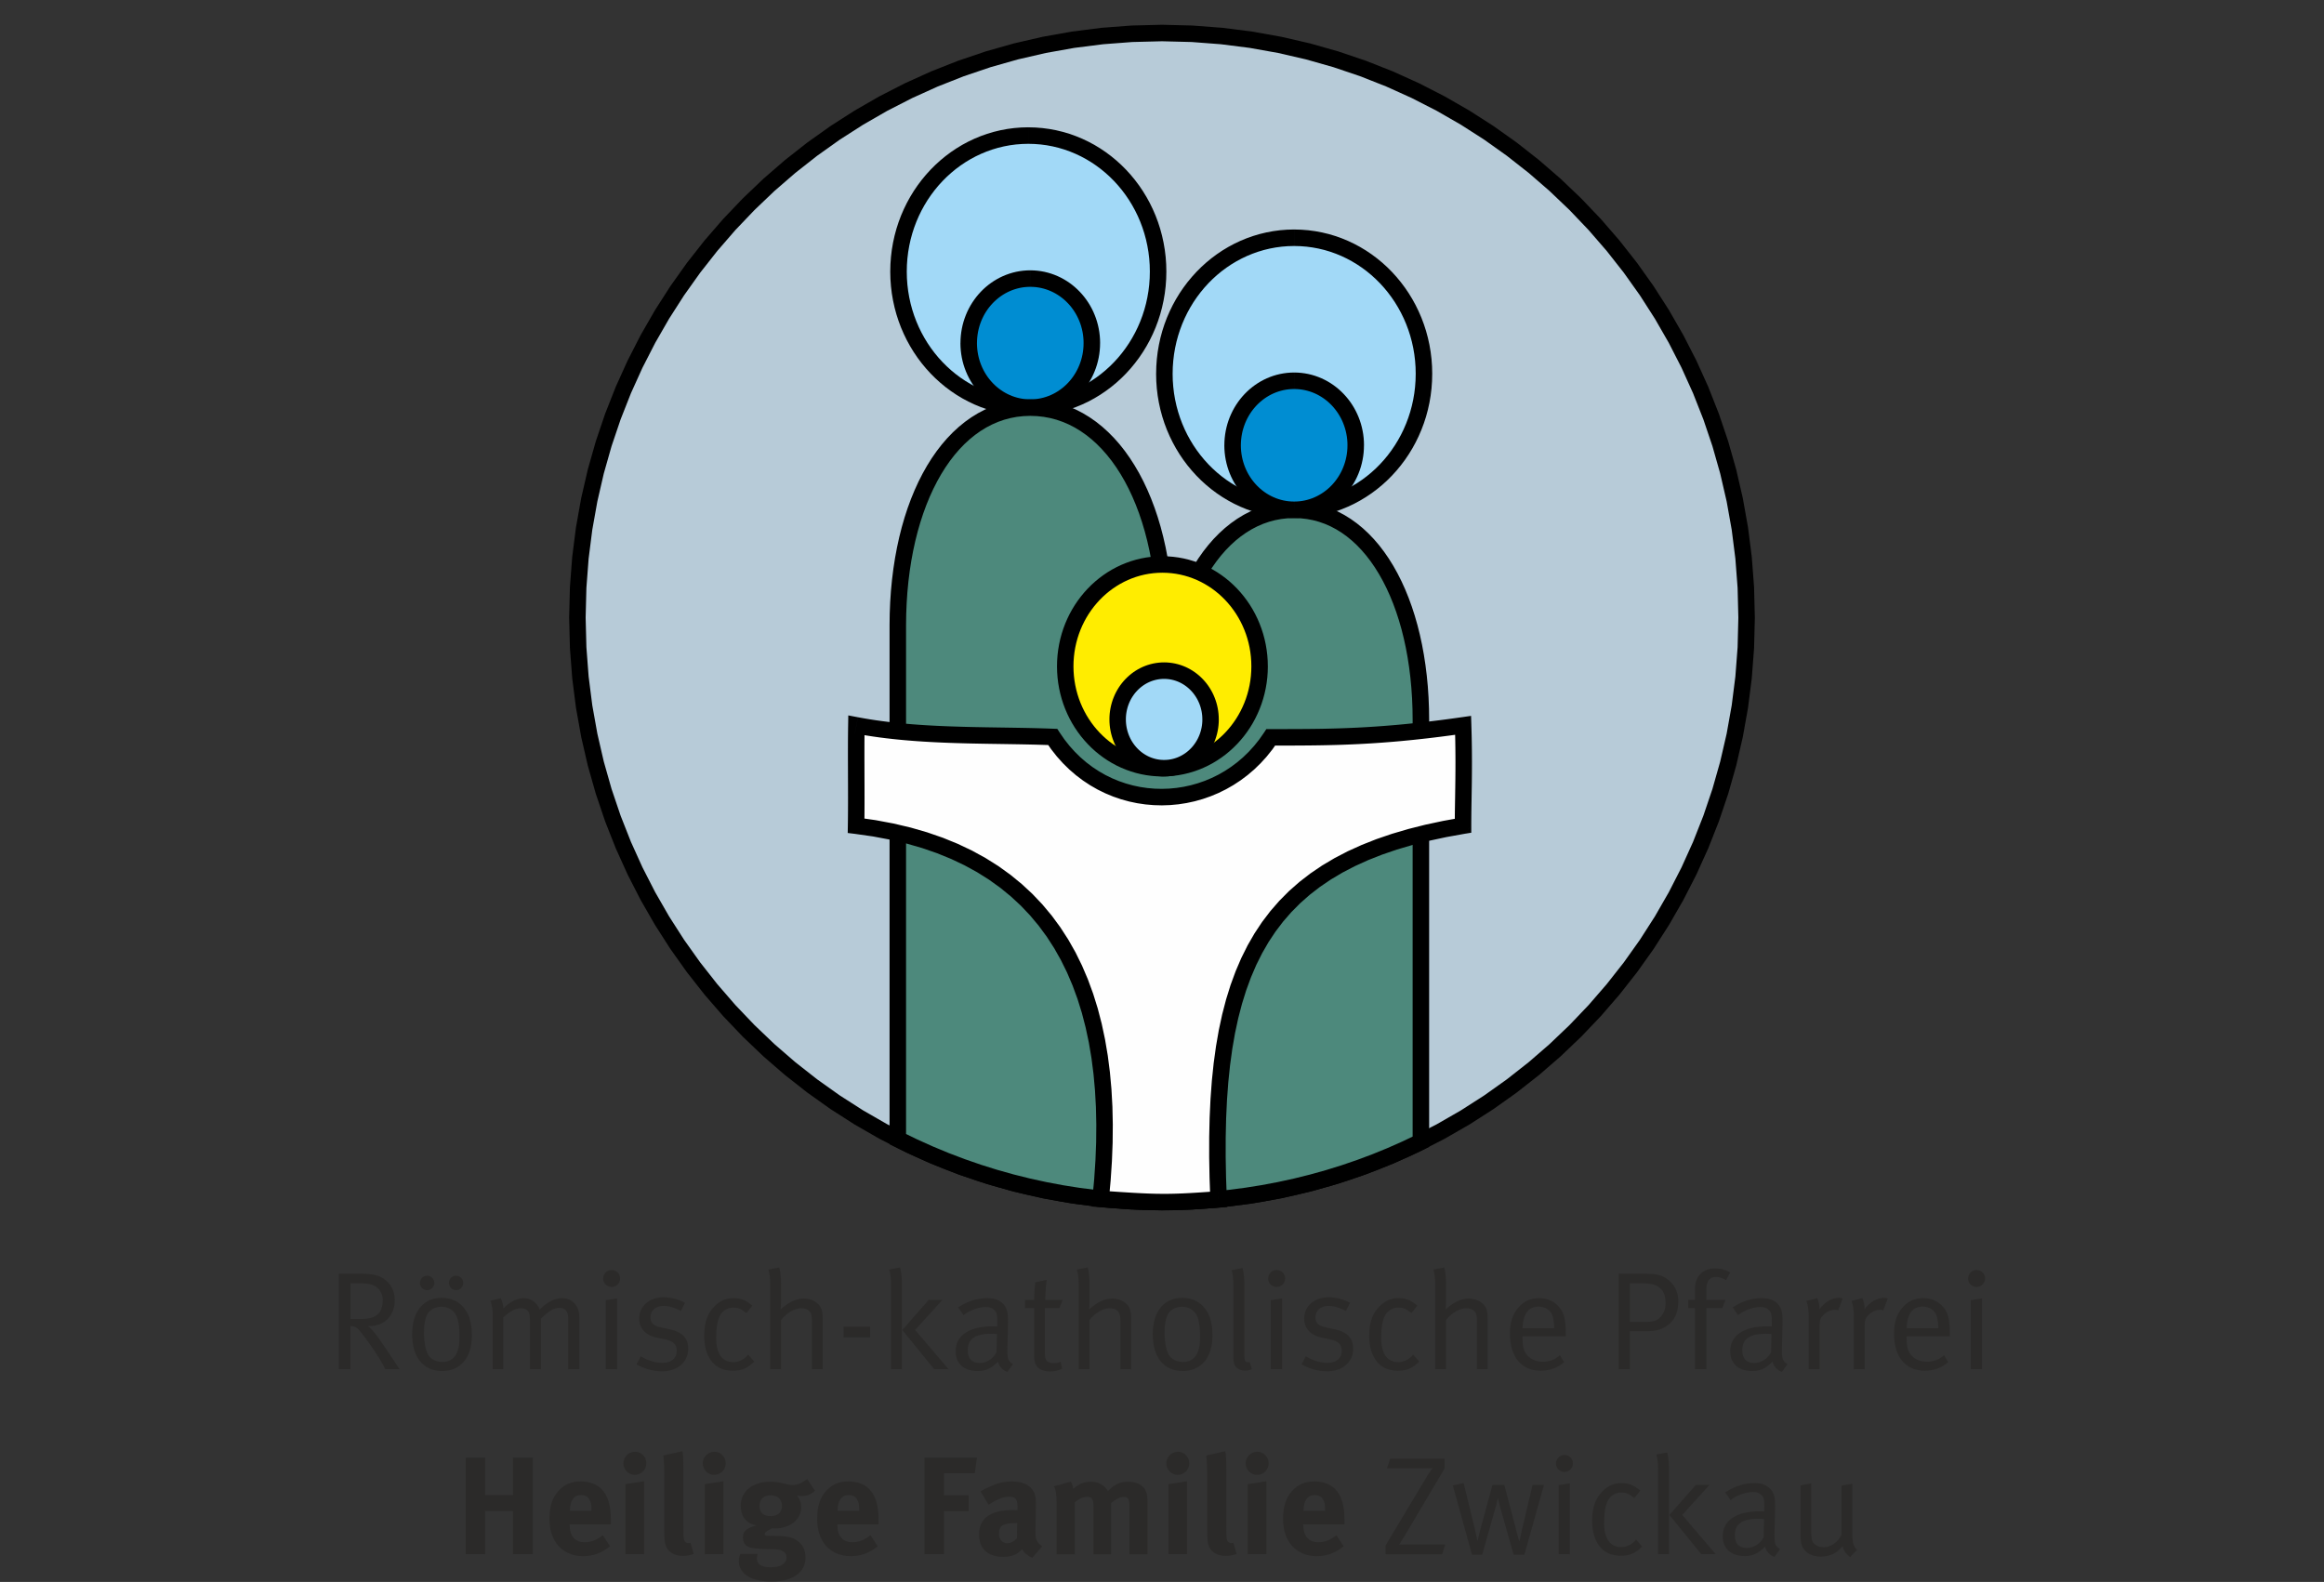 <?xml version="1.0" encoding="UTF-8"?>
<!DOCTYPE svg PUBLIC "-//W3C//DTD SVG 1.1//EN" "http://www.w3.org/Graphics/SVG/1.1/DTD/svg11.dtd">
<!-- Creator: CorelDRAW Home & Student 2019 -->
<svg xmlns="http://www.w3.org/2000/svg" xml:space="preserve" width="260px" height="177px" version="1.1" style="shape-rendering:geometricPrecision; text-rendering:geometricPrecision; image-rendering:optimizeQuality; fill-rule:evenodd; clip-rule:evenodd"
viewBox="0 0 260 177"
 xmlns:xlink="http://www.w3.org/1999/xlink">
 <rect x="0" y="0" width="260" height="177" fill="#333333" stroke="none"/>
 <defs>
  <style type="text/css">
   <![CDATA[
    .fil6 {fill:#FEFEFE}
    .fil7 {fill:#FFED00}
    .fil1 {fill:#B7CBD8}
    .fil3 {fill:#A2D9F7}
    .fil4 {fill:#008DD2}
    .fil5 {fill:#4D897C}
    .fil0 {fill:#2B2A29;fill-rule:nonzero}
    .fil2 {fill:black;fill-rule:nonzero}
   ]]>
  </style>
 </defs>
 <g id="Ebene_x0020_1">
  <path class="fil0" d="M44.709 153.201c0,0 -2.009,-3.021 -2.461,-3.629 -0.218,-0.296 -0.576,-0.794 -1.075,-1.199l0.156 0c1.697,0 2.835,-1.168 2.835,-2.928 0,-1.137 -0.577,-1.853 -1.06,-2.243 -0.513,-0.42 -1.23,-0.685 -2.694,-0.685l-2.492 0 0 10.684 1.278 0 0 -4.828c0.529,0.016 0.763,0.156 1.183,0.685 1.417,1.807 2.414,3.442 2.725,4.143l1.605 0zm-1.885 -7.772c0,0.701 -0.187,1.278 -0.545,1.605 -0.405,0.374 -0.981,0.545 -1.931,0.545l-1.137 0 0 -3.987 1.231 0c0.575,0 0.996,0.078 1.339,0.218 0.607,0.249 1.043,0.919 1.043,1.619zm9.968 4.018c0,-1.261 -0.234,-2.18 -0.717,-2.88 -0.529,-0.764 -1.37,-1.356 -2.663,-1.356 -2.04,0 -3.302,1.542 -3.302,4.065 0,2.554 1.215,4.128 3.349,4.128 1.947,0 3.333,-1.371 3.333,-3.957zm-1.386 0.094c0,0.763 -0.063,1.199 -0.234,1.682 -0.265,0.748 -0.872,1.168 -1.682,1.168 -0.67,0 -1.293,-0.311 -1.573,-0.779 -0.296,-0.482 -0.483,-1.448 -0.483,-2.538 0,-0.919 0.125,-1.542 0.374,-2.025 0.265,-0.514 0.903,-0.841 1.589,-0.841 0.638,0 1.323,0.312 1.65,0.997 0.25,0.514 0.359,1.246 0.359,2.336zm-2.82 -6.011c0,-0.436 -0.357,-0.795 -0.809,-0.795 -0.436,0 -0.794,0.359 -0.794,0.795 0,0.451 0.358,0.825 0.809,0.825 0.452,0 0.794,-0.374 0.794,-0.825zm3.24 0c0,-0.436 -0.358,-0.795 -0.81,-0.795 -0.436,0 -0.794,0.359 -0.794,0.795 0,0.451 0.358,0.825 0.81,0.825 0.452,0 0.794,-0.374 0.794,-0.825zm12.989 9.671l0 -5.856c0,-1.23 -0.794,-2.102 -1.947,-2.102 -0.794,0 -1.744,0.498 -2.492,1.292 -0.28,-0.825 -1.043,-1.292 -1.806,-1.292 -0.795,0 -1.745,0.591 -2.258,1.168 0,-0.545 -0.281,-1.153 -0.281,-1.153l-1.183 0.281c0,0 0.279,0.529 0.279,1.65l0 6.012 1.169 0 0 -5.793c0.81,-0.733 1.386,-1.028 1.977,-1.028 0.359,0 0.608,0.093 0.795,0.311 0.171,0.218 0.218,0.529 0.218,0.997l0 5.513 1.23 0 0 -5.669c0.81,-0.747 1.355,-1.199 2.056,-1.199 0.654,0 0.997,0.389 0.997,1.137l0 5.731 1.246 0zm4.22 0l0 -7.927 -1.261 0.202 0 7.725 1.261 0zm0.343 -10.155c0,-0.529 -0.42,-0.949 -0.95,-0.949 -0.53,0 -0.95,0.436 -0.95,0.965 0,0.514 0.42,0.935 0.95,0.935 0.53,0 0.95,-0.421 0.95,-0.951zm7.615 7.85c0,-1.153 -0.669,-1.869 -2.071,-2.165l-1.028 -0.218c-0.825,-0.171 -1.121,-0.53 -1.121,-1.121 0,-0.763 0.576,-1.277 1.464,-1.277 0.685,0 1.262,0.233 1.947,0.56l0.451 -0.903c-0.654,-0.373 -1.557,-0.623 -2.367,-0.623 -1.619,0 -2.756,0.981 -2.756,2.383 0,1.075 0.685,1.869 1.962,2.134l0.965 0.202c0.888,0.187 1.277,0.576 1.277,1.277 0,0.826 -0.623,1.34 -1.573,1.34 -0.856,0 -1.666,-0.25 -2.46,-0.733l-0.468 0.904c0.795,0.483 1.869,0.779 2.851,0.779 1.744,0 2.927,-1.028 2.927,-2.539zm7.383 1.449l-0.67 -0.779c-0.452,0.545 -1.043,0.841 -1.667,0.841 -1.246,0 -1.915,-0.95 -1.915,-2.694 0,-1.137 0.14,-1.994 0.436,-2.539 0.28,-0.53 0.856,-0.872 1.464,-0.872 0.592,0 0.934,0.171 1.479,0.623l0.67 -0.841c-0.56,-0.467 -1.137,-0.841 -2.118,-0.841 -0.825,0 -1.495,0.296 -2.103,0.903 -0.669,0.669 -1.168,1.604 -1.168,3.301 0,1.153 0.234,2.01 0.748,2.757 0.545,0.779 1.371,1.168 2.476,1.168 0.966,0 1.651,-0.296 2.368,-1.027zm7.662 0.856l0 -5.56c0,-0.56 -0.031,-0.81 -0.124,-1.121 -0.219,-0.717 -1.06,-1.231 -1.994,-1.231 -0.997,0 -1.885,0.577 -2.586,1.231 0,0 0.047,-0.561 0.047,-1.059l0 -1.807c0,-1.183 -0.202,-1.838 -0.202,-1.838l-1.215 0.234c0,0 0.202,0.576 0.202,1.589l0 9.562 1.215 0 0 -5.513c0.67,-0.825 1.511,-1.308 2.258,-1.308 0.39,0 0.717,0.124 0.904,0.311 0.218,0.218 0.296,0.576 0.296,1.153l0 5.357 1.199 0zm5.311 -3.566l0 -1.184 -2.975 0 0 1.184 2.975 0zm3.55 3.566l0 -9.547c0,-1.183 -0.202,-1.838 -0.202,-1.838l-1.214 0.234c0,0 0.202,0.576 0.202,1.589l0 9.562 1.214 0zm5.233 0l-3.753 -4.392 3.053 -3.364 -1.527 0 -2.959 3.364 3.567 4.392 1.619 0zm7.196 -0.576c-0.576,-0.312 -0.654,-0.639 -0.623,-1.9l0.062 -2.554c0.016,-0.701 0,-1.293 -0.171,-1.713 -0.327,-0.795 -1.075,-1.215 -2.149,-1.215 -1.122,0 -2.227,0.358 -3.255,1.043l0.607 0.872c0.498,-0.451 1.604,-0.918 2.477,-0.918 0.482,0 0.794,0.14 1.043,0.42 0.218,0.249 0.249,0.529 0.249,1.215l0 0.545c0,0 -0.218,-0.016 -0.545,-0.016 -2.601,0 -4.112,1.028 -4.112,2.788 0,1.043 0.577,2.212 2.492,2.212 0.888,0 1.496,-0.296 2.243,-1.044 0.14,0.545 0.529,0.966 1.059,1.137l0.623 -0.872zm-1.791 -3.364l-0.047 2.024c-0.358,0.733 -1.09,1.215 -1.884,1.215 -0.888,0 -1.339,-0.498 -1.339,-1.417 0,-1.184 0.7,-1.853 2.662,-1.853 0.219,0 0.405,0.016 0.608,0.031l0 0zm7.351 -3.816l-1.947 0c0,-1.028 0.156,-2.243 0.156,-2.243l-1.277 0.281c0,0 -0.125,1.215 -0.125,1.962l-1.012 0 0 0.919 1.012 0 0 5.326c0,0.779 0.203,1.277 0.748,1.542 0.296,0.14 0.607,0.218 1.012,0.218 0.545,0 0.981,-0.109 1.371,-0.311l-0.172 -0.779c-0.218,0.109 -0.42,0.156 -0.763,0.156 -0.763,0 -0.997,-0.296 -0.997,-1.153l0 -4.999 1.62 0 0.374 -0.919zm7.663 7.756l0 -5.56c0,-0.56 -0.032,-0.81 -0.125,-1.121 -0.219,-0.717 -1.059,-1.231 -1.994,-1.231 -0.997,0 -1.884,0.577 -2.585,1.231 0,0 0.046,-0.561 0.046,-1.059l0 -1.807c0,-1.183 -0.201,-1.838 -0.201,-1.838l-1.215 0.234c0,0 0.202,0.576 0.202,1.589l0 9.562 1.214 0 0 -5.513c0.67,-0.825 1.511,-1.308 2.259,-1.308 0.39,0 0.716,0.124 0.903,0.311 0.218,0.218 0.296,0.576 0.296,1.153l0 5.357 1.2 0zm9.095 -3.754c0,-1.261 -0.234,-2.18 -0.717,-2.88 -0.529,-0.764 -1.37,-1.356 -2.663,-1.356 -2.04,0 -3.302,1.542 -3.302,4.065 0,2.554 1.215,4.128 3.349,4.128 1.947,0 3.333,-1.371 3.333,-3.957zm-1.386 0.094c0,0.763 -0.063,1.199 -0.234,1.682 -0.265,0.748 -0.872,1.168 -1.682,1.168 -0.67,0 -1.293,-0.311 -1.573,-0.779 -0.296,-0.482 -0.483,-1.448 -0.483,-2.538 0,-0.919 0.125,-1.542 0.374,-2.025 0.265,-0.514 0.903,-0.841 1.589,-0.841 0.638,0 1.323,0.312 1.65,0.997 0.249,0.514 0.359,1.246 0.359,2.336zm5.793 3.645l-0.249 -0.795c0,0 -0.109,0.031 -0.156,0.031 -0.343,0 -0.436,-0.171 -0.436,-0.778l0 -7.928c0,-1.183 -0.203,-1.837 -0.203,-1.837l-1.214 0.233c0,0 0.186,0.577 0.186,1.589l0 8.223c0,0.561 0.125,0.888 0.374,1.106 0.234,0.218 0.545,0.327 0.919,0.327 0.327,0 0.467,-0.031 0.779,-0.171zm3.379 0.015l0 -7.927 -1.261 0.202 0 7.725 1.261 0zm0.343 -10.155c0,-0.529 -0.42,-0.949 -0.95,-0.949 -0.53,0 -0.95,0.436 -0.95,0.965 0,0.514 0.42,0.935 0.95,0.935 0.53,0 0.95,-0.421 0.95,-0.951zm7.615 7.85c0,-1.153 -0.669,-1.869 -2.071,-2.165l-1.028 -0.218c-0.825,-0.171 -1.121,-0.53 -1.121,-1.121 0,-0.763 0.576,-1.277 1.464,-1.277 0.685,0 1.262,0.233 1.947,0.56l0.452 -0.903c-0.655,-0.373 -1.558,-0.623 -2.368,-0.623 -1.619,0 -2.756,0.981 -2.756,2.383 0,1.075 0.685,1.869 1.962,2.134l0.965 0.202c0.888,0.187 1.278,0.576 1.278,1.277 0,0.826 -0.623,1.34 -1.574,1.34 -0.856,0 -1.666,-0.25 -2.46,-0.733l-0.468 0.904c0.795,0.483 1.87,0.779 2.851,0.779 1.744,0 2.927,-1.028 2.927,-2.539zm7.383 1.449l-0.67 -0.779c-0.452,0.545 -1.043,0.841 -1.666,0.841 -1.246,0 -1.916,-0.95 -1.916,-2.694 0,-1.137 0.14,-1.994 0.436,-2.539 0.28,-0.53 0.857,-0.872 1.464,-0.872 0.592,0 0.935,0.171 1.48,0.623l0.669 -0.841c-0.56,-0.467 -1.136,-0.841 -2.118,-0.841 -0.825,0 -1.495,0.296 -2.102,0.903 -0.67,0.669 -1.168,1.604 -1.168,3.301 0,1.153 0.233,2.01 0.747,2.757 0.545,0.779 1.371,1.168 2.476,1.168 0.966,0 1.652,-0.296 2.368,-1.027zm7.662 0.856l0 -5.56c0,-0.56 -0.031,-0.81 -0.124,-1.121 -0.219,-0.717 -1.06,-1.231 -1.994,-1.231 -0.997,0 -1.884,0.577 -2.585,1.231 0,0 0.046,-0.561 0.046,-1.059l0 -1.807c0,-1.183 -0.202,-1.838 -0.202,-1.838l-1.215 0.234c0,0 0.202,0.576 0.202,1.589l0 9.562 1.215 0 0 -5.513c0.67,-0.825 1.511,-1.308 2.258,-1.308 0.39,0 0.717,0.124 0.904,0.311 0.218,0.218 0.296,0.576 0.296,1.153l0 5.357 1.199 0zm8.737 -3.676l0 -0.171c0,-1.853 -0.218,-2.585 -0.888,-3.27 -0.529,-0.545 -1.261,-0.841 -2.102,-0.841 -0.934,0 -1.698,0.342 -2.32,1.075 -0.655,0.778 -0.935,1.619 -0.935,2.928 0,2.569 1.293,4.126 3.442,4.126 0.996,0 1.931,-0.342 2.616,-0.965l-0.467 -0.779c-0.545,0.498 -1.153,0.732 -1.9,0.732 -0.779,0 -1.495,-0.28 -1.931,-0.95 -0.265,-0.405 -0.358,-0.966 -0.358,-1.697l0 -0.188 4.843 0zm-1.293 -0.918l-3.55 0c0.062,-1.604 0.685,-2.414 1.79,-2.414 0.593,0 1.138,0.265 1.402,0.685 0.234,0.374 0.343,0.888 0.358,1.729zm13.878 -3.037c0,-1.075 -0.468,-1.962 -1.371,-2.554 -0.576,-0.374 -1.184,-0.499 -2.336,-0.499l-2.96 0 0 10.684 1.246 0 0 -4.252 1.87 0c1.09,0 1.868,-0.202 2.584,-0.841 0.701,-0.638 0.967,-1.448 0.967,-2.538zm-1.418 0.249c0,0.607 -0.171,1.09 -0.545,1.511 -0.358,0.404 -0.763,0.576 -1.666,0.576l-1.792 0 0 -4.314 1.355 0c1.013,0 1.589,0.155 2.025,0.529 0.436,0.374 0.623,0.904 0.623,1.698zm7.226 -3.442c-0.451,-0.296 -1.043,-0.451 -1.712,-0.451 -0.577,0 -0.997,0.124 -1.371,0.404 -0.327,0.249 -0.857,0.748 -0.857,1.901l0 1.214 -0.748 0 0 0.919 0.748 0 0 6.837 1.277 0 0 -6.837 1.776 0 0.373 -0.919 -2.149 0 0 -1.199c0,-0.888 0.374,-1.371 1.059,-1.371 0.421,0 0.857,0.187 1.153,0.359l0.451 -0.857zm6.417 10.248c-0.576,-0.312 -0.654,-0.639 -0.623,-1.9l0.062 -2.554c0.016,-0.701 0,-1.293 -0.171,-1.713 -0.327,-0.795 -1.075,-1.215 -2.149,-1.215 -1.122,0 -2.227,0.358 -3.255,1.043l0.607 0.872c0.498,-0.451 1.604,-0.918 2.477,-0.918 0.482,0 0.794,0.14 1.043,0.42 0.218,0.249 0.249,0.529 0.249,1.215l0 0.545c0,0 -0.218,-0.016 -0.545,-0.016 -2.601,0 -4.112,1.028 -4.112,2.788 0,1.043 0.577,2.212 2.492,2.212 0.888,0 1.496,-0.296 2.243,-1.044 0.14,0.545 0.529,0.966 1.059,1.137l0.623 -0.872zm-1.791 -3.364l-0.047 2.024c-0.358,0.733 -1.09,1.215 -1.884,1.215 -0.888,0 -1.339,-0.498 -1.339,-1.417 0,-1.184 0.7,-1.853 2.662,-1.853 0.219,0 0.405,0.016 0.608,0.031l0 0zm7.958 -3.972c0,0 -0.218,-0.078 -0.42,-0.078 -0.794,0 -1.62,0.499 -2.18,1.293 0.046,-0.654 -0.25,-1.261 -0.25,-1.261l-1.214 0.327c0,0 0.264,0.514 0.264,1.65l0 5.981 1.215 0 0 -4.859c0,-0.638 0.094,-0.872 0.452,-1.23 0.358,-0.359 0.825,-0.561 1.292,-0.561 0.125,0 0.265,0.031 0.343,0.062l0.498 -1.324zm5.047 0c0,0 -0.218,-0.078 -0.421,-0.078 -0.794,0 -1.62,0.499 -2.18,1.293 0.046,-0.654 -0.249,-1.261 -0.249,-1.261l-1.215 0.327c0,0 0.264,0.514 0.264,1.65l0 5.981 1.215 0 0 -4.859c0,-0.638 0.094,-0.872 0.452,-1.23 0.358,-0.359 0.826,-0.561 1.293,-0.561 0.124,0 0.264,0.031 0.342,0.062l0.499 -1.324zm6.946 4.236l0 -0.171c0,-1.853 -0.218,-2.585 -0.888,-3.27 -0.529,-0.545 -1.261,-0.841 -2.102,-0.841 -0.935,0 -1.698,0.342 -2.321,1.075 -0.654,0.778 -0.934,1.619 -0.934,2.928 0,2.569 1.292,4.126 3.441,4.126 0.997,0 1.932,-0.342 2.617,-0.965l-0.467 -0.779c-0.545,0.498 -1.153,0.732 -1.9,0.732 -0.779,0 -1.495,-0.28 -1.932,-0.95 -0.264,-0.405 -0.357,-0.966 -0.357,-1.697l0 -0.188 4.843 0zm-1.293 -0.918l-3.55 0c0.062,-1.604 0.685,-2.414 1.79,-2.414 0.592,0 1.138,0.265 1.402,0.685 0.234,0.374 0.343,0.888 0.358,1.729zm4.89 4.594l0 -7.927 -1.261 0.202 0 7.725 1.261 0zm0.343 -10.155c0,-0.529 -0.42,-0.949 -0.95,-0.949 -0.53,0 -0.95,0.436 -0.95,0.965 0,0.514 0.42,0.935 0.95,0.935 0.53,0 0.95,-0.421 0.95,-0.951zm-60.404 29.763l-4.236 0c-0.483,0 -0.919,0.015 -0.919,0.015 0,0 0.296,-0.42 0.654,-1.027l4.439 -7.491 0 -1.09 -6.089 0 -0.359 1.074 3.988 0c0.653,0 1.105,-0.016 1.105,-0.016 0,0 -0.28,0.359 -0.685,1.029l-4.563 7.615 0 0.981 6.338 0 0.327 -1.09zm11.058 -6.665l-1.277 0 -1.231 5.216c-0.078,0.312 -0.233,1.075 -0.233,1.075l-0.031 0c0,0 -0.203,-0.716 -0.312,-1.137l-1.355 -5.154 -1.324 0 -1.386 5.092c-0.155,0.561 -0.264,1.121 -0.264,1.121l-0.047 0c0,0 -0.109,-0.576 -0.28,-1.292l-1.247 -5.124 -1.214 0.265 2.149 7.755 1.137 0 1.557 -5.513c0.078,-0.249 0.172,-0.794 0.172,-0.794l0.031 0c0,0 0.078,0.343 0.218,0.856l1.542 5.451 1.199 0 2.196 -7.817zm2.897 7.755l0 -7.927 -1.262 0.202 0 7.725 1.262 0zm0.343 -10.154c0,-0.529 -0.421,-0.95 -0.951,-0.95 -0.529,0 -0.95,0.436 -0.95,0.966 0,0.513 0.421,0.934 0.95,0.934 0.53,0 0.951,-0.421 0.951,-0.95zm7.74 9.298l-0.67 -0.779c-0.451,0.545 -1.043,0.841 -1.666,0.841 -1.246,0 -1.916,-0.95 -1.916,-2.694 0,-1.137 0.141,-1.994 0.436,-2.539 0.28,-0.53 0.857,-0.872 1.464,-0.872 0.592,0 0.935,0.171 1.48,0.623l0.669 -0.841c-0.56,-0.467 -1.136,-0.841 -2.118,-0.841 -0.825,0 -1.495,0.296 -2.102,0.903 -0.67,0.67 -1.168,1.604 -1.168,3.302 0,1.152 0.234,2.009 0.747,2.756 0.545,0.779 1.371,1.169 2.477,1.169 0.965,0 1.651,-0.296 2.367,-1.028zm3.005 0.856l0 -9.547c0,-1.183 -0.202,-1.837 -0.202,-1.837l-1.214 0.233c0,0 0.202,0.576 0.202,1.589l0 9.562 1.214 0zm5.233 0l-3.753 -4.392 3.053 -3.363 -1.527 0 -2.959 3.363 3.567 4.392 1.619 0zm7.196 -0.576c-0.576,-0.311 -0.654,-0.638 -0.623,-1.9l0.062 -2.554c0.016,-0.701 0,-1.293 -0.171,-1.713 -0.327,-0.795 -1.075,-1.215 -2.149,-1.215 -1.122,0 -2.227,0.358 -3.255,1.044l0.607 0.872c0.498,-0.452 1.604,-0.919 2.477,-0.919 0.482,0 0.794,0.14 1.043,0.42 0.218,0.25 0.249,0.529 0.249,1.215l0 0.545c0,0 -0.218,-0.016 -0.545,-0.016 -2.601,0 -4.112,1.028 -4.112,2.788 0,1.044 0.577,2.212 2.492,2.212 0.888,0 1.496,-0.296 2.243,-1.044 0.14,0.545 0.529,0.966 1.059,1.137l0.623 -0.872zm-1.791 -3.364l-0.047 2.025c-0.358,0.732 -1.09,1.214 -1.884,1.214 -0.888,0 -1.34,-0.498 -1.34,-1.417 0,-1.183 0.701,-1.853 2.663,-1.853 0.219,0 0.405,0.016 0.608,0.031l0 0zm10.404 3.442c-0.39,-0.358 -0.53,-0.748 -0.53,-1.729l0 -5.653 -1.199 0.203 0 5.497c-0.421,0.841 -1.215,1.401 -1.978,1.401 -0.343,0 -0.701,-0.093 -0.95,-0.264 -0.358,-0.249 -0.468,-0.577 -0.468,-1.308l0 -5.576 -1.199 0.234 0 5.7c0,0.451 0.063,0.856 0.203,1.152 0.327,0.685 1.059,1.106 2.04,1.106 1.059,0 1.869,-0.389 2.461,-1.184 0.108,0.514 0.327,0.826 0.841,1.246l0.779 -0.825zm-148.158 0.498l0 -10.808 -2.212 0 0 4.189 -3.114 0 0 -4.189 -2.165 0 0 10.808 2.165 0 0 -4.827 3.114 0 0 4.827 2.212 0zm8.737 -3.333l0 -0.482c0,-1.667 -0.327,-2.742 -1.059,-3.489 -0.514,-0.529 -1.386,-0.841 -2.305,-0.841 -1.059,0 -1.853,0.343 -2.507,1.075 -0.701,0.779 -0.997,1.728 -0.997,3.161 0,2.508 1.479,4.127 3.769,4.127 1.121,0 2.087,-0.358 3.006,-1.105l-0.81 -1.246c-0.639,0.529 -1.308,0.794 -2.025,0.794 -1.075,0 -1.682,-0.701 -1.682,-1.931l0 -0.063 4.61 0zm-2.165 -1.526l-2.414 0 0 -0.031c0,-1.106 0.452,-1.729 1.246,-1.729 0.421,0 0.716,0.156 0.919,0.467 0.187,0.296 0.249,0.608 0.249,1.2l0 0.093zm5.887 4.859l0 -8.161 -2.087 0.328 0 7.833 2.087 0zm0.25 -10.17c0,-0.716 -0.561,-1.292 -1.262,-1.292 -0.717,0 -1.308,0.576 -1.308,1.292 0,0.717 0.576,1.293 1.277,1.293 0.716,0 1.293,-0.576 1.293,-1.293zm5.295 10.139l-0.358 -1.246c-0.11,0.031 -0.156,0.031 -0.234,0.031 -0.171,0 -0.343,-0.078 -0.421,-0.218 -0.124,-0.218 -0.14,-0.405 -0.14,-1.775l0 -6.214c0,-1.122 -0.031,-1.636 -0.109,-2.071l-2.134 0.482c0.078,0.716 0.11,1.355 0.11,2.399l0 5.949c0,1.137 0.031,1.386 0.186,1.791 0.25,0.669 0.966,1.09 1.854,1.09 0.451,0 0.888,-0.077 1.246,-0.218zm3.333 0.031l0 -8.161 -2.087 0.328 0 7.833 2.087 0zm0.249 -10.17c0,-0.716 -0.561,-1.292 -1.262,-1.292 -0.716,0 -1.308,0.576 -1.308,1.292 0,0.717 0.576,1.293 1.277,1.293 0.716,0 1.293,-0.576 1.293,-1.293zm9.983 3.068l-0.872 -1.323c-0.483,0.436 -1.075,0.685 -1.651,0.685 -0.265,0 -0.545,-0.062 -0.981,-0.171 -0.577,-0.14 -0.982,-0.203 -1.433,-0.203 -2.04,0 -3.364,1.059 -3.364,2.695 0,1.183 0.561,1.915 1.713,2.211 -1.308,0.343 -1.464,0.825 -1.464,1.339 0,0.545 0.234,0.904 0.608,1.044 0.373,0.156 0.981,0.234 1.915,0.249l0.888 0.016c0.825,0.015 1.464,0.233 1.464,0.949 0,0.328 -0.203,0.623 -0.514,0.811 -0.327,0.202 -0.779,0.264 -1.308,0.264 -0.966,0 -1.496,-0.342 -1.496,-0.981 0,-0.218 0.016,-0.327 0.094,-0.514l-1.932 0c-0.077,0.156 -0.186,0.374 -0.186,0.81 0,0.545 0.218,1.012 0.654,1.417 0.717,0.67 1.885,0.857 3.021,0.857 1.247,0 2.445,-0.281 3.146,-1.028 0.436,-0.467 0.639,-0.981 0.639,-1.651 0,-0.716 -0.218,-1.261 -0.685,-1.698 -0.561,-0.514 -1.2,-0.7 -2.415,-0.716l-1.121 -0.015c-0.218,0 -0.342,-0.078 -0.342,-0.188 0,-0.218 0.295,-0.404 0.825,-0.653 0.156,0.015 0.218,0.015 0.311,0.015 1.698,0 2.944,-0.997 2.944,-2.367 0,-0.53 -0.156,-0.935 -0.467,-1.309 0.124,0.016 0.343,0.048 0.545,0.048 0.576,0 1.012,-0.172 1.464,-0.593zm-3.691 1.698c0,0.732 -0.452,1.137 -1.277,1.137 -0.732,0 -1.231,-0.327 -1.231,-1.137 0,-0.748 0.452,-1.183 1.246,-1.183 0.794,0 1.262,0.435 1.262,1.183zm10.808 2.071l0 -0.482c0,-1.667 -0.327,-2.742 -1.059,-3.489 -0.514,-0.529 -1.386,-0.841 -2.305,-0.841 -1.059,0 -1.853,0.343 -2.507,1.075 -0.701,0.779 -0.997,1.728 -0.997,3.161 0,2.508 1.48,4.127 3.769,4.127 1.122,0 2.087,-0.358 3.006,-1.105l-0.81 -1.246c-0.638,0.529 -1.308,0.794 -2.024,0.794 -1.075,0 -1.682,-0.701 -1.682,-1.931l0 -0.063 4.609 0zm-2.164 -1.526l-2.415 0 0 -0.031c0,-1.106 0.452,-1.729 1.246,-1.729 0.421,0 0.717,0.156 0.919,0.467 0.188,0.296 0.25,0.608 0.25,1.2l0 0.093zm13.175 -5.949l-5.871 0 0 10.808 2.18 0 0 -4.812 2.757 0 0 -1.775 -2.757 0 0 -2.461 3.442 0 0.249 -1.76zm7.289 9.936c-0.7,-0.529 -0.763,-0.903 -0.747,-1.775l0.047 -2.679c0.015,-0.857 -0.032,-1.106 -0.141,-1.433 -0.311,-0.888 -1.23,-1.386 -2.57,-1.386 -0.732,0 -1.401,0.14 -2.18,0.468 -0.561,0.233 -0.872,0.389 -1.293,0.653l0.888 1.496c0.857,-0.577 1.635,-0.904 2.305,-0.904 0.763,0 0.935,0.296 0.935,1.184l0 0.327c-0.172,-0.016 -0.312,-0.016 -0.468,-0.016 -2.538,0 -3.831,0.873 -3.831,2.742 0,1.588 0.966,2.491 2.741,2.491 0.654,0 1.215,-0.156 1.604,-0.436 0.156,-0.109 0.327,-0.265 0.483,-0.42 0.203,0.404 0.638,0.763 1.121,0.965l1.106 -1.277zm-2.787 -2.616l-0.032 1.713c-0.311,0.343 -0.701,0.545 -1.09,0.545 -0.53,0 -0.919,-0.42 -0.919,-1.043 0,-0.951 0.499,-1.215 1.947,-1.215l0.094 0zm14.577 3.488l0 -5.668c0,-1.091 -0.141,-1.558 -0.592,-1.947 -0.358,-0.312 -0.95,-0.499 -1.573,-0.499 -0.873,0 -1.526,0.296 -2.259,1.044 -0.093,-0.14 -0.202,-0.281 -0.311,-0.39 -0.42,-0.436 -0.965,-0.654 -1.62,-0.654 -0.731,0 -1.401,0.281 -1.946,0.81 -0.078,-0.405 -0.141,-0.592 -0.281,-0.81l-1.884 0.514c0.218,0.39 0.296,0.888 0.296,2.04l0 5.56 2.04 0 0 -5.809c0.451,-0.405 0.981,-0.607 1.37,-0.607 0.577,0 0.717,0.233 0.717,1.23l0 5.186 1.978 0 0 -5.731c0.452,-0.405 0.997,-0.67 1.386,-0.67 0.545,0 0.654,0.187 0.654,1.137l0 5.264 2.025 0zm4.423 0l0 -8.161 -2.087 0.328 0 7.833 2.087 0zm0.249 -10.17c0,-0.716 -0.561,-1.292 -1.261,-1.292 -0.717,0 -1.309,0.576 -1.309,1.292 0,0.717 0.576,1.293 1.277,1.293 0.717,0 1.293,-0.576 1.293,-1.293zm5.295 10.139l-0.358 -1.246c-0.109,0.031 -0.156,0.031 -0.234,0.031 -0.171,0 -0.342,-0.078 -0.42,-0.218 -0.125,-0.218 -0.14,-0.405 -0.14,-1.775l0 -6.214c0,-1.122 -0.031,-1.636 -0.109,-2.071l-2.134 0.482c0.078,0.716 0.109,1.355 0.109,2.399l0 5.949c0,1.137 0.032,1.386 0.187,1.791 0.249,0.669 0.965,1.09 1.854,1.09 0.451,0 0.887,-0.077 1.245,-0.218zm3.333 0.031l0 -8.161 -2.087 0.328 0 7.833 2.087 0zm0.249 -10.17c0,-0.716 -0.561,-1.292 -1.261,-1.292 -0.717,0 -1.309,0.576 -1.309,1.292 0,0.717 0.577,1.293 1.278,1.293 0.716,0 1.292,-0.576 1.292,-1.293zm8.488 6.837l0 -0.482c0,-1.667 -0.327,-2.742 -1.059,-3.489 -0.514,-0.529 -1.386,-0.841 -2.305,-0.841 -1.059,0 -1.853,0.343 -2.507,1.075 -0.701,0.779 -0.997,1.728 -0.997,3.161 0,2.508 1.48,4.127 3.769,4.127 1.122,0 2.087,-0.358 3.006,-1.105l-0.81 -1.246c-0.639,0.529 -1.308,0.794 -2.025,0.794 -1.074,0 -1.682,-0.701 -1.682,-1.931l0 -0.063 4.61 0zm-2.165 -1.526l-2.414 0 0 -0.031c0,-1.106 0.452,-1.729 1.246,-1.729 0.421,0 0.717,0.156 0.919,0.467 0.187,0.296 0.249,0.608 0.249,1.2l0 0.093z"/>
  <g id="_887156120">
   <g>
    <path class="fil1" d="M130 3.694c36.121,0 65.402,29.282 65.402,65.403 0,36.121 -29.281,65.402 -65.402,65.402 -36.121,0 -65.403,-29.281 -65.403,-65.402 0,-36.121 29.282,-65.403 65.403,-65.403z"/>
    <path id="1" class="fil2" d="M196.325 69.097l-1.846 0 0 0 -0.083 -3.319 -0.25 -3.275 -0.409 -3.227 -0.567 -3.175 -0.721 -3.12 -0.868 -3.059 -1.014 -2.996 -1.154 -2.928 -1.291 -2.855 -1.424 -2.781 -1.553 -2.7 -1.677 -2.616 -1.798 -2.528 -1.914 -2.436 -2.027 -2.34 -2.135 -2.239 -2.24 -2.135 -2.34 -2.027 -2.436 -1.914 -2.528 -1.799 -2.615 -1.676 -2.701 -1.553 -2.78 -1.424 -2.856 -1.292 -2.927 -1.154 -2.996 -1.014 -3.059 -0.868 -3.12 -0.72 -3.175 -0.567 -3.227 -0.41 -3.275 -0.249 -3.319 -0.084 0 -1.846 3.412 0.086 3.368 0.256 3.32 0.422 3.265 0.584 3.21 0.74 3.148 0.894 3.082 1.042 3.012 1.189 2.938 1.328 2.86 1.465 2.778 1.597 2.691 1.725 2.6 1.849 2.506 1.969 2.406 2.084 2.303 2.197 2.197 2.303 2.083 2.406 1.97 2.505 1.849 2.601 1.725 2.691 1.596 2.777 1.466 2.861 1.328 2.937 1.188 3.013 1.042 3.082 0.894 3.148 0.741 3.209 0.583 3.266 0.422 3.32 0.256 3.368 0.086 3.412 0 0zm-66.325 66.325l0 -1.846 0 0 3.319 -0.083 3.275 -0.25 3.227 -0.41 3.175 -0.566 3.12 -0.721 3.059 -0.868 2.996 -1.014 2.927 -1.154 2.856 -1.292 2.78 -1.423 2.701 -1.553 2.615 -1.677 2.528 -1.798 2.436 -1.914 2.34 -2.027 2.24 -2.135 2.135 -2.239 2.027 -2.341 1.914 -2.435 1.798 -2.528 1.677 -2.616 1.553 -2.701 1.424 -2.78 1.291 -2.856 1.154 -2.928 1.014 -2.995 0.868 -3.059 0.721 -3.12 0.567 -3.175 0.409 -3.228 0.25 -3.274 0.083 -3.319 1.846 0 -0.086 3.412 -0.256 3.368 -0.422 3.32 -0.583 3.266 -0.741 3.209 -0.894 3.148 -1.042 3.082 -1.188 3.012 -1.328 2.938 -1.466 2.86 -1.596 2.778 -1.725 2.691 -1.85 2.6 -1.969 2.506 -2.083 2.406 -2.197 2.303 -2.303 2.197 -2.406 2.084 -2.506 1.968 -2.6 1.849 -2.691 1.726 -2.778 1.596 -2.86 1.465 -2.938 1.329 -3.012 1.188 -3.082 1.042 -3.148 0.894 -3.21 0.741 -3.265 0.583 -3.32 0.422 -3.368 0.256 -3.412 0.086 0 0zm-66.326 -66.325l1.846 0 0 0 0.084 3.319 0.249 3.274 0.41 3.228 0.567 3.175 0.72 3.12 0.868 3.059 1.014 2.995 1.154 2.928 1.292 2.856 1.424 2.78 1.553 2.701 1.676 2.616 1.798 2.528 1.915 2.435 2.027 2.341 2.135 2.239 2.239 2.136 2.34 2.026 2.436 1.914 2.528 1.798 2.616 1.677 2.7 1.553 2.781 1.423 2.856 1.292 2.927 1.154 2.996 1.014 3.059 0.868 3.12 0.721 3.175 0.566 3.227 0.41 3.275 0.25 3.319 0.083 0 1.846 -3.412 -0.086 -3.368 -0.256 -3.32 -0.422 -3.266 -0.583 -3.209 -0.741 -3.148 -0.894 -3.082 -1.042 -3.013 -1.188 -2.937 -1.329 -2.861 -1.465 -2.777 -1.596 -2.691 -1.726 -2.601 -1.849 -2.505 -1.968 -2.406 -2.085 -2.303 -2.196 -2.197 -2.303 -2.084 -2.406 -1.969 -2.506 -1.849 -2.6 -1.725 -2.691 -1.597 -2.778 -1.465 -2.86 -1.328 -2.938 -1.188 -3.012 -1.043 -3.082 -0.894 -3.148 -0.74 -3.209 -0.584 -3.266 -0.422 -3.32 -0.256 -3.368 -0.086 -3.412 0 0zm66.326 -66.326l0 1.846 0 0 -3.319 0.084 -3.275 0.249 -3.227 0.41 -3.175 0.567 -3.12 0.72 -3.059 0.868 -2.996 1.014 -2.927 1.154 -2.856 1.292 -2.781 1.424 -2.7 1.553 -2.616 1.676 -2.528 1.799 -2.436 1.914 -2.34 2.026 -2.239 2.136 -2.136 2.239 -2.026 2.34 -1.914 2.436 -1.799 2.528 -1.676 2.616 -1.553 2.7 -1.424 2.781 -1.292 2.855 -1.154 2.928 -1.014 2.996 -0.868 3.059 -0.72 3.12 -0.567 3.175 -0.41 3.227 -0.249 3.275 -0.084 3.319 -1.846 0 0.086 -3.412 0.256 -3.368 0.422 -3.32 0.584 -3.266 0.74 -3.209 0.894 -3.148 1.043 -3.082 1.188 -3.013 1.328 -2.937 1.465 -2.861 1.597 -2.777 1.725 -2.691 1.849 -2.601 1.969 -2.505 2.085 -2.406 2.196 -2.303 2.303 -2.196 2.406 -2.085 2.505 -1.969 2.601 -1.849 2.691 -1.725 2.777 -1.597 2.861 -1.465 2.937 -1.328 3.013 -1.189 3.082 -1.042 3.148 -0.894 3.209 -0.74 3.266 -0.584 3.32 -0.422 3.368 -0.256 3.412 -0.086 0 0z"/>
   </g>
   <g>
    <path class="fil3" d="M115.043 15.168c8.02,0 14.521,6.814 14.521,15.219 0,8.406 -6.501,15.22 -14.521,15.22 -8.02,0 -14.521,-6.814 -14.521,-15.22 0,-8.405 6.501,-15.219 14.521,-15.219z"/>
    <path id="1" class="fil2" d="M130.488 30.387l-1.847 0 0 0 -0.018 -0.738 -0.053 -0.729 -0.087 -0.718 -0.121 -0.705 -0.152 -0.694 -0.184 -0.679 -0.215 -0.665 -0.245 -0.651 -0.273 -0.634 -0.302 -0.617 -0.329 -0.599 -0.354 -0.581 -0.381 -0.56 -0.405 -0.541 -0.428 -0.518 -0.451 -0.496 -0.474 -0.473 -0.494 -0.448 -0.514 -0.424 -0.533 -0.397 -0.552 -0.371 -0.569 -0.343 -0.585 -0.314 -0.601 -0.284 -0.616 -0.255 -0.63 -0.223 -0.643 -0.192 -0.656 -0.158 -0.668 -0.126 -0.678 -0.09 -0.689 -0.054 -0.698 -0.019 0 -1.846 0.796 0.021 0.786 0.063 0.776 0.103 0.763 0.143 0.748 0.181 0.736 0.219 0.718 0.255 0.704 0.29 0.685 0.325 0.668 0.357 0.646 0.391 0.627 0.421 0.606 0.452 0.583 0.48 0.559 0.508 0.536 0.535 0.51 0.561 0.484 0.585 0.458 0.611 0.429 0.632 0.4 0.655 0.371 0.675 0.339 0.696 0.309 0.714 0.275 0.732 0.242 0.749 0.207 0.766 0.171 0.779 0.136 0.793 0.098 0.806 0.059 0.817 0.02 0.827 0 0zm-15.445 16.143l0 -1.846 0 0 0.698 -0.019 0.689 -0.054 0.678 -0.09 0.668 -0.126 0.656 -0.158 0.643 -0.192 0.63 -0.223 0.616 -0.255 0.6 -0.284 0.586 -0.315 0.569 -0.343 0.552 -0.37 0.533 -0.398 0.514 -0.423 0.494 -0.449 0.474 -0.473 0.451 -0.496 0.428 -0.518 0.405 -0.54 0.381 -0.561 0.354 -0.58 0.329 -0.599 0.302 -0.617 0.273 -0.635 0.245 -0.65 0.215 -0.665 0.184 -0.679 0.152 -0.694 0.121 -0.706 0.087 -0.717 0.053 -0.729 0.018 -0.739 1.847 0 -0.02 0.828 -0.059 0.817 -0.098 0.806 -0.136 0.793 -0.171 0.779 -0.207 0.766 -0.242 0.748 -0.275 0.732 -0.309 0.715 -0.339 0.695 -0.371 0.676 -0.4 0.654 -0.429 0.633 -0.458 0.61 -0.484 0.586 -0.51 0.561 -0.536 0.535 -0.559 0.508 -0.584 0.481 -0.605 0.45 -0.627 0.422 -0.646 0.39 -0.668 0.358 -0.685 0.325 -0.704 0.29 -0.718 0.255 -0.736 0.219 -0.748 0.181 -0.763 0.143 -0.776 0.103 -0.786 0.063 -0.796 0.021 0 0zm-15.445 -16.143l1.848 0 0 0 0.017 0.739 0.053 0.729 0.087 0.717 0.121 0.706 0.152 0.694 0.184 0.679 0.215 0.665 0.245 0.65 0.273 0.635 0.302 0.617 0.329 0.599 0.354 0.58 0.381 0.561 0.405 0.54 0.428 0.518 0.452 0.496 0.473 0.473 0.494 0.449 0.514 0.423 0.533 0.398 0.552 0.37 0.569 0.343 0.586 0.315 0.6 0.284 0.616 0.255 0.63 0.223 0.643 0.192 0.656 0.158 0.668 0.126 0.678 0.09 0.689 0.054 0.698 0.019 0 1.846 -0.796 -0.021 -0.786 -0.063 -0.776 -0.103 -0.762 -0.143 -0.749 -0.181 -0.735 -0.219 -0.719 -0.255 -0.703 -0.29 -0.686 -0.325 -0.667 -0.358 -0.647 -0.39 -0.627 -0.422 -0.605 -0.45 -0.583 -0.481 -0.56 -0.508 -0.535 -0.535 -0.511 -0.561 -0.484 -0.586 -0.458 -0.61 -0.429 -0.633 -0.4 -0.654 -0.371 -0.676 -0.339 -0.695 -0.309 -0.715 -0.275 -0.732 -0.242 -0.748 -0.207 -0.766 -0.171 -0.779 -0.136 -0.793 -0.097 -0.806 -0.06 -0.817 -0.02 -0.828 0 0zm15.445 -16.142l0 1.846 0 0 -0.698 0.019 -0.689 0.054 -0.678 0.09 -0.668 0.126 -0.656 0.158 -0.643 0.192 -0.63 0.223 -0.616 0.255 -0.601 0.284 -0.585 0.314 -0.569 0.343 -0.552 0.371 -0.533 0.397 -0.514 0.424 -0.494 0.448 -0.473 0.473 -0.452 0.496 -0.428 0.518 -0.405 0.541 -0.381 0.56 -0.354 0.581 -0.329 0.599 -0.302 0.617 -0.273 0.634 -0.245 0.651 -0.215 0.665 -0.184 0.679 -0.152 0.694 -0.121 0.705 -0.087 0.718 -0.053 0.729 -0.017 0.738 -1.848 0 0.02 -0.827 0.06 -0.817 0.097 -0.806 0.136 -0.793 0.171 -0.779 0.207 -0.766 0.242 -0.749 0.275 -0.732 0.309 -0.714 0.339 -0.696 0.371 -0.675 0.4 -0.655 0.429 -0.632 0.458 -0.611 0.484 -0.585 0.511 -0.561 0.535 -0.535 0.56 -0.508 0.582 -0.48 0.606 -0.452 0.627 -0.421 0.647 -0.391 0.667 -0.357 0.686 -0.325 0.703 -0.29 0.719 -0.255 0.735 -0.219 0.749 -0.181 0.762 -0.143 0.776 -0.103 0.786 -0.063 0.796 -0.021 0 0z"/>
   </g>
   <g>
    <path class="fil4" d="M115.263 31.169c3.804,0 6.888,3.232 6.888,7.219 0,3.987 -3.084,7.219 -6.888,7.219 -3.803,0 -6.887,-3.232 -6.887,-7.219 0,-3.987 3.084,-7.219 6.887,-7.219z"/>
    <path id="1" class="fil2" d="M123.075 38.388l-1.848 0 0 0 -0.007 -0.327 -0.024 -0.322 -0.038 -0.317 -0.053 -0.312 -0.068 -0.306 -0.081 -0.3 -0.095 -0.293 -0.108 -0.288 -0.121 -0.28 -0.133 -0.271 -0.144 -0.265 -0.157 -0.255 -0.168 -0.248 -0.177 -0.237 -0.189 -0.228 -0.199 -0.219 -0.208 -0.207 -0.217 -0.197 -0.226 -0.186 -0.234 -0.175 -0.242 -0.162 -0.249 -0.151 -0.256 -0.137 -0.263 -0.124 -0.269 -0.112 -0.276 -0.097 -0.281 -0.084 -0.287 -0.07 -0.291 -0.054 -0.296 -0.04 -0.301 -0.023 -0.306 -0.009 0 -1.846 0.404 0.011 0.398 0.032 0.393 0.052 0.387 0.072 0.381 0.093 0.372 0.111 0.364 0.129 0.357 0.147 0.347 0.164 0.338 0.181 0.328 0.198 0.317 0.213 0.305 0.228 0.295 0.243 0.283 0.257 0.27 0.27 0.258 0.283 0.244 0.295 0.231 0.309 0.216 0.319 0.202 0.329 0.187 0.34 0.172 0.351 0.154 0.361 0.139 0.367 0.122 0.378 0.104 0.385 0.087 0.393 0.068 0.399 0.049 0.405 0.03 0.411 0.01 0.416 0 0zm-7.812 8.142l0 -1.846 0 0 0.306 -0.008 0.301 -0.024 0.296 -0.039 0.291 -0.055 0.287 -0.069 0.281 -0.084 0.276 -0.098 0.269 -0.111 0.263 -0.124 0.256 -0.138 0.249 -0.15 0.242 -0.163 0.234 -0.175 0.226 -0.185 0.217 -0.197 0.208 -0.208 0.199 -0.219 0.189 -0.228 0.177 -0.236 0.168 -0.249 0.157 -0.255 0.144 -0.264 0.133 -0.272 0.121 -0.28 0.108 -0.287 0.095 -0.294 0.081 -0.299 0.068 -0.306 0.053 -0.312 0.038 -0.317 0.024 -0.323 0.007 -0.327 1.848 0 -0.01 0.416 -0.03 0.411 -0.049 0.406 -0.068 0.399 -0.087 0.392 -0.104 0.386 -0.122 0.377 -0.139 0.368 -0.154 0.36 -0.172 0.351 -0.187 0.34 -0.202 0.33 -0.216 0.319 -0.231 0.308 -0.244 0.296 -0.258 0.283 -0.27 0.269 -0.283 0.258 -0.295 0.242 -0.305 0.228 -0.317 0.213 -0.328 0.198 -0.338 0.181 -0.347 0.165 -0.357 0.147 -0.364 0.129 -0.372 0.111 -0.381 0.092 -0.387 0.072 -0.393 0.053 -0.398 0.032 -0.404 0.01 0 0zm-7.811 -8.142l1.847 0 0 0 0.008 0.327 0.024 0.323 0.038 0.317 0.053 0.312 0.068 0.306 0.081 0.299 0.095 0.294 0.108 0.287 0.121 0.28 0.133 0.272 0.144 0.264 0.157 0.255 0.167 0.249 0.178 0.236 0.189 0.228 0.199 0.219 0.208 0.208 0.217 0.197 0.225 0.185 0.235 0.175 0.241 0.163 0.25 0.15 0.256 0.138 0.263 0.124 0.269 0.111 0.276 0.098 0.281 0.084 0.286 0.069 0.291 0.055 0.297 0.039 0.301 0.024 0.305 0.008 0 1.846 -0.403 -0.01 -0.398 -0.032 -0.393 -0.053 -0.387 -0.072 -0.381 -0.092 -0.372 -0.111 -0.364 -0.129 -0.357 -0.147 -0.347 -0.165 -0.338 -0.181 -0.328 -0.198 -0.317 -0.213 -0.305 -0.228 -0.296 -0.242 -0.283 -0.258 -0.269 -0.269 -0.258 -0.283 -0.244 -0.296 -0.231 -0.308 -0.216 -0.319 -0.202 -0.33 -0.187 -0.34 -0.172 -0.351 -0.155 -0.36 -0.138 -0.368 -0.123 -0.377 -0.104 -0.386 -0.086 -0.392 -0.068 -0.399 -0.049 -0.406 -0.03 -0.411 -0.01 -0.416 0 0zm7.811 -8.142l0 1.846 0 0 -0.305 0.009 -0.301 0.023 -0.297 0.04 -0.291 0.054 -0.286 0.07 -0.281 0.084 -0.276 0.097 -0.269 0.112 -0.263 0.124 -0.256 0.137 -0.25 0.151 -0.241 0.162 -0.235 0.175 -0.225 0.186 -0.217 0.197 -0.208 0.207 -0.199 0.219 -0.189 0.228 -0.178 0.237 -0.167 0.248 -0.157 0.255 -0.144 0.265 -0.133 0.271 -0.121 0.28 -0.108 0.288 -0.095 0.293 -0.081 0.3 -0.068 0.306 -0.053 0.312 -0.038 0.317 -0.024 0.322 -0.008 0.327 -1.847 0 0.01 -0.416 0.03 -0.411 0.049 -0.405 0.068 -0.399 0.086 -0.393 0.104 -0.385 0.123 -0.378 0.138 -0.367 0.155 -0.361 0.172 -0.351 0.187 -0.34 0.202 -0.329 0.216 -0.319 0.231 -0.309 0.244 -0.295 0.258 -0.283 0.269 -0.27 0.283 -0.257 0.296 -0.243 0.305 -0.228 0.317 -0.213 0.328 -0.198 0.338 -0.181 0.347 -0.164 0.357 -0.147 0.364 -0.129 0.372 -0.111 0.381 -0.093 0.387 -0.072 0.393 -0.052 0.398 -0.032 0.403 -0.011 0 0z"/>
   </g>
   <g>
    <path class="fil3" d="M144.786 26.601c8.02,0 14.521,6.815 14.521,15.221 0,8.405 -6.501,15.219 -14.521,15.219 -8.019,0 -14.521,-6.814 -14.521,-15.219 0,-8.406 6.502,-15.221 14.521,-15.221z"/>
    <path id="1" class="fil2" d="M160.231 41.822l-1.847 0 0 0 -0.018 -0.739 -0.053 -0.729 -0.087 -0.717 -0.12 -0.706 -0.153 -0.694 -0.184 -0.679 -0.215 -0.666 -0.245 -0.65 -0.273 -0.634 -0.302 -0.617 -0.329 -0.599 -0.354 -0.581 -0.381 -0.56 -0.404 -0.54 -0.429 -0.519 -0.451 -0.496 -0.474 -0.473 -0.494 -0.449 -0.513 -0.423 -0.534 -0.397 -0.552 -0.371 -0.568 -0.342 -0.586 -0.315 -0.601 -0.285 -0.616 -0.254 -0.63 -0.224 -0.643 -0.192 -0.656 -0.158 -0.668 -0.125 -0.678 -0.09 -0.689 -0.055 -0.698 -0.019 0 -1.846 0.796 0.022 0.786 0.062 0.776 0.104 0.763 0.143 0.749 0.18 0.735 0.219 0.718 0.255 0.704 0.291 0.685 0.325 0.667 0.358 0.647 0.389 0.627 0.422 0.605 0.451 0.584 0.48 0.56 0.508 0.535 0.536 0.51 0.561 0.484 0.586 0.458 0.61 0.429 0.632 0.401 0.655 0.37 0.675 0.339 0.696 0.309 0.714 0.275 0.732 0.243 0.75 0.206 0.765 0.172 0.779 0.135 0.793 0.098 0.806 0.059 0.817 0.02 0.828 0 0zm-15.445 16.142l0 -1.846 0 0 0.698 -0.019 0.689 -0.054 0.678 -0.09 0.668 -0.125 0.656 -0.159 0.643 -0.192 0.63 -0.223 0.616 -0.254 0.601 -0.285 0.585 -0.315 0.569 -0.342 0.552 -0.371 0.534 -0.398 0.513 -0.422 0.494 -0.449 0.474 -0.473 0.451 -0.496 0.429 -0.519 0.404 -0.54 0.381 -0.561 0.354 -0.58 0.329 -0.599 0.302 -0.617 0.273 -0.634 0.245 -0.651 0.215 -0.664 0.184 -0.68 0.153 -0.694 0.12 -0.705 0.087 -0.718 0.053 -0.729 0.018 -0.738 1.847 0 -0.02 0.827 -0.059 0.817 -0.098 0.807 -0.135 0.793 -0.172 0.779 -0.206 0.765 -0.243 0.749 -0.275 0.731 -0.309 0.715 -0.339 0.695 -0.37 0.676 -0.401 0.655 -0.429 0.633 -0.458 0.609 -0.484 0.586 -0.51 0.561 -0.535 0.536 -0.56 0.507 -0.584 0.481 -0.605 0.451 -0.627 0.421 -0.646 0.39 -0.668 0.359 -0.685 0.324 -0.704 0.29 -0.718 0.256 -0.735 0.219 -0.749 0.18 -0.763 0.143 -0.776 0.104 -0.786 0.062 -0.796 0.021 0 0zm-15.444 -16.142l1.847 0 0 0 0.017 0.738 0.054 0.729 0.086 0.718 0.121 0.705 0.152 0.694 0.185 0.68 0.215 0.664 0.244 0.651 0.273 0.634 0.302 0.617 0.329 0.599 0.354 0.58 0.381 0.561 0.405 0.54 0.429 0.519 0.451 0.496 0.473 0.473 0.494 0.449 0.514 0.422 0.533 0.398 0.552 0.371 0.569 0.342 0.586 0.315 0.6 0.285 0.616 0.254 0.631 0.223 0.643 0.192 0.655 0.159 0.668 0.125 0.678 0.09 0.689 0.054 0.698 0.019 0 1.846 -0.796 -0.021 -0.786 -0.062 -0.776 -0.104 -0.762 -0.143 -0.749 -0.18 -0.735 -0.219 -0.719 -0.256 -0.703 -0.29 -0.686 -0.324 -0.667 -0.359 -0.647 -0.39 -0.627 -0.421 -0.605 -0.451 -0.583 -0.481 -0.56 -0.507 -0.535 -0.536 -0.51 -0.561 -0.485 -0.586 -0.457 -0.609 -0.43 -0.633 -0.4 -0.655 -0.37 -0.676 -0.34 -0.695 -0.309 -0.715 -0.275 -0.731 -0.242 -0.749 -0.207 -0.765 -0.171 -0.779 -0.136 -0.793 -0.097 -0.807 -0.059 -0.817 -0.02 -0.827 0 0zm15.444 -16.144l0 1.846 0 0 -0.698 0.019 -0.689 0.055 -0.678 0.09 -0.668 0.125 -0.655 0.158 -0.643 0.192 -0.631 0.224 -0.616 0.254 -0.6 0.285 -0.587 0.315 -0.568 0.342 -0.552 0.371 -0.533 0.397 -0.514 0.423 -0.494 0.449 -0.473 0.473 -0.451 0.496 -0.429 0.519 -0.405 0.54 -0.381 0.56 -0.354 0.581 -0.329 0.599 -0.302 0.617 -0.273 0.634 -0.244 0.65 -0.215 0.666 -0.185 0.679 -0.152 0.694 -0.121 0.706 -0.086 0.717 -0.054 0.729 -0.017 0.739 -1.847 0 0.02 -0.828 0.059 -0.817 0.097 -0.806 0.136 -0.793 0.171 -0.779 0.207 -0.765 0.242 -0.75 0.275 -0.732 0.309 -0.714 0.34 -0.696 0.37 -0.675 0.4 -0.655 0.43 -0.632 0.457 -0.61 0.485 -0.586 0.51 -0.561 0.535 -0.536 0.56 -0.508 0.583 -0.48 0.605 -0.451 0.627 -0.422 0.647 -0.389 0.667 -0.358 0.686 -0.325 0.703 -0.291 0.719 -0.255 0.735 -0.219 0.749 -0.18 0.762 -0.143 0.776 -0.104 0.786 -0.062 0.796 -0.022 0 0z"/>
   </g>
   <g>
    <path class="fil5" d="M130.344 80.558c0,-18.465 0,18.861 0,0 0,-13.482 5.888,-23.517 14.434,-23.517 8.545,0 14.185,10.096 14.185,23.517 0,16.622 0,27.23 0,47.195 -17.764,8.812 -39.696,9.237 -58.52,-0.297 0,-23.287 0,-39.22 0,-57.459 0,-13.919 5.892,-24.39 14.82,-24.39 8.928,0 15.081,10.407 15.081,24.39 0,19.563 0,-8.59 0,10.561z"/>
    <path id="1" class="fil2" d="M129.421 80.558l1.846 0 0 0 0 1.607 0 1.298 0 1.01 0 0.743 0 0.495 0 0.269 -1.846 0.062 0 -0.124 0 -0.288 0 -0.433 0 -0.558 0 -0.661 0 -0.744 0 -0.807 0 -0.849 0 -0.871 0 -0.873 0 -0.852 0 -0.813 0 -0.752 0 -0.672 0 -0.57 0 -0.449 0 -0.305 0 -0.144 1.846 0.04 0 0.245 0 0.468 0 0.713 0 0.979 0 1.265 0 1.571 -1.846 0 0 -1.571 0 -1.265 0 -0.979 0 -0.713 0 -0.468 0 -0.245 1.846 -0.04 0 0.144 0 0.305 0 0.449 0 0.57 0 0.672 0 0.752 0 0.813 0 0.852 0 0.873 0 0.871 0 0.849 0 0.807 0 0.744 0 0.661 0 0.558 0 0.433 0 0.288 0 0.124 -1.846 -0.062 0 -0.269 0 -0.495 0 -0.743 0 -1.01 0 -1.298 0 -1.607 0 0zm15.357 -24.44l0 1.846 0 0 -0.725 0.027 -0.709 0.079 -0.692 0.131 -0.677 0.18 -0.661 0.23 -0.645 0.279 -0.631 0.328 -0.615 0.374 -0.597 0.421 -0.582 0.468 -0.565 0.514 -0.546 0.559 -0.528 0.603 -0.507 0.646 -0.487 0.689 -0.466 0.731 -0.443 0.769 -0.42 0.81 -0.396 0.847 -0.371 0.884 -0.346 0.92 -0.318 0.953 -0.293 0.987 -0.264 1.02 -0.235 1.049 -0.206 1.079 -0.177 1.106 -0.145 1.134 -0.115 1.158 -0.083 1.184 -0.05 1.206 -0.016 1.229 -1.846 0 0.017 -1.279 0.053 -1.258 0.086 -1.236 0.119 -1.212 0.153 -1.188 0.186 -1.163 0.217 -1.136 0.248 -1.107 0.28 -1.078 0.31 -1.049 0.34 -1.016 0.37 -0.984 0.399 -0.951 0.427 -0.914 0.457 -0.88 0.483 -0.841 0.513 -0.803 0.539 -0.763 0.566 -0.721 0.593 -0.678 0.62 -0.634 0.647 -0.588 0.67 -0.54 0.697 -0.491 0.721 -0.439 0.744 -0.386 0.768 -0.332 0.789 -0.274 0.809 -0.216 0.829 -0.157 0.846 -0.094 0.861 -0.032 0 0zm15.108 24.44l-1.846 0 0 0 -0.016 -1.224 -0.048 -1.203 -0.08 -1.18 -0.109 -1.157 -0.141 -1.131 -0.17 -1.106 -0.198 -1.077 -0.228 -1.049 -0.255 -1.018 -0.284 -0.987 -0.309 -0.954 -0.335 -0.921 -0.361 -0.885 -0.385 -0.848 -0.409 -0.811 -0.432 -0.771 -0.455 -0.732 -0.475 -0.69 -0.497 -0.648 -0.516 -0.604 -0.536 -0.56 -0.554 -0.515 -0.571 -0.469 -0.589 -0.422 -0.606 -0.375 -0.622 -0.328 -0.638 -0.28 -0.654 -0.23 -0.671 -0.182 -0.688 -0.13 -0.706 -0.08 -0.724 -0.027 0 -1.846 0.861 0.033 0.844 0.095 0.825 0.156 0.807 0.218 0.784 0.276 0.762 0.334 0.738 0.389 0.713 0.442 0.688 0.494 0.662 0.542 0.635 0.591 0.609 0.636 0.582 0.681 0.555 0.724 0.527 0.764 0.5 0.805 0.472 0.842 0.444 0.881 0.416 0.915 0.387 0.951 0.359 0.985 0.329 1.015 0.3 1.047 0.27 1.077 0.24 1.106 0.209 1.133 0.178 1.159 0.147 1.185 0.116 1.208 0.082 1.231 0.05 1.252 0.017 1.273 0 0zm-0.513 48.022l-0.82 -1.654 -0.513 0.827 0 -1.845 0 -1.793 0 -1.743 0 -1.697 0 -1.654 0 -1.613 0 -1.575 0 -1.54 0 -1.507 0 -1.478 0 -1.452 0 -1.427 0 -1.406 0 -1.389 0 -1.372 0 -1.36 0 -1.351 0 -1.343 0 -1.339 0 -1.338 0 -1.34 0 -1.343 0 -1.351 0 -1.36 0 -1.373 0 -1.389 0 -1.408 0 -1.427 0 -1.453 0 -1.479 0 -1.509 0 -1.541 1.846 0 0 1.541 0 1.509 0 1.479 0 1.453 0 1.427 0 1.408 0 1.389 0 1.373 0 1.36 0 1.351 0 1.343 0 1.34 0 1.338 0 1.339 0 1.343 0 1.351 0 1.36 0 1.372 0 1.389 0 1.406 0 1.427 0 1.452 0 1.478 0 1.507 0 1.54 0 1.575 0 1.613 0 1.654 0 1.697 0 1.743 0 1.793 0 1.845 -0.513 0.827zm0.513 -0.827l0 0.572 -0.513 0.255 0.513 -0.827zm-60.366 -0.297l1.846 0 -0.506 -0.823 1.749 0.852 1.765 0.795 1.78 0.739 1.795 0.681 1.807 0.625 1.818 0.569 1.829 0.513 1.838 0.458 1.844 0.402 1.852 0.348 1.855 0.293 1.86 0.238 1.861 0.184 1.863 0.131 1.862 0.076 1.862 0.024 1.857 -0.029 1.853 -0.083 1.848 -0.134 1.84 -0.186 1.832 -0.239 1.822 -0.29 1.812 -0.342 1.799 -0.392 1.785 -0.443 1.771 -0.493 1.754 -0.544 1.736 -0.593 1.718 -0.643 1.697 -0.693 1.676 -0.741 1.653 -0.79 0.82 1.654 -1.702 0.813 -1.725 0.763 -1.747 0.712 -1.767 0.662 -1.787 0.611 -1.805 0.559 -1.821 0.507 -1.837 0.456 -1.851 0.404 -1.862 0.352 -1.875 0.298 -1.884 0.245 -1.892 0.192 -1.9 0.138 -1.905 0.084 -1.911 0.031 -1.913 -0.025 -1.915 -0.079 -1.916 -0.134 -1.914 -0.189 -1.913 -0.245 -1.909 -0.301 -1.904 -0.357 -1.898 -0.414 -1.889 -0.472 -1.881 -0.528 -1.872 -0.585 -1.859 -0.643 -1.846 -0.702 -1.832 -0.759 -1.816 -0.818 -1.798 -0.877 -0.507 -0.823zm0.507 0.823l-0.507 -0.256 0 -0.567 0.507 0.823zm-0.507 -58.282l1.846 0 0 0 0 1.703 0 1.692 0 1.682 0 1.673 0 1.667 0 1.662 0 1.66 0 1.659 0 1.659 0 1.661 0 1.666 0 1.671 0 1.68 0 1.688 0 1.7 0 1.713 0 1.728 0 1.744 0 1.763 0 1.783 0 1.805 0 1.828 0 1.854 0 1.881 0 1.91 0 1.94 0 1.973 0 2.007 0 2.043 0 2.081 0 2.121 0 2.162 -1.846 0 0 -2.162 0 -2.121 0 -2.081 0 -2.043 0 -2.007 0 -1.973 0 -1.94 0 -1.91 0 -1.881 0 -1.854 0 -1.828 0 -1.805 0 -1.783 0 -1.763 0 -1.744 0 -1.728 0 -1.713 0 -1.7 0 -1.688 0 -1.68 0 -1.671 0 -1.666 0 -1.661 0 -1.659 0 -1.659 0 -1.66 0 -1.662 0 -1.667 0 -1.673 0 -1.682 0 -1.692 0 -1.703 0 0zm15.743 -25.313l0 1.846 0 0 -0.76 0.029 -0.74 0.082 -0.723 0.137 -0.705 0.188 -0.687 0.24 -0.669 0.292 -0.653 0.341 -0.634 0.391 -0.618 0.44 -0.599 0.488 -0.581 0.535 -0.561 0.582 -0.541 0.628 -0.519 0.673 -0.499 0.718 -0.475 0.759 -0.452 0.802 -0.428 0.842 -0.403 0.881 -0.377 0.92 -0.351 0.955 -0.323 0.99 -0.296 1.025 -0.267 1.057 -0.238 1.089 -0.208 1.119 -0.178 1.146 -0.147 1.174 -0.115 1.201 -0.082 1.225 -0.051 1.248 -0.017 1.27 -1.846 0 0.018 -1.319 0.052 -1.298 0.086 -1.276 0.121 -1.253 0.153 -1.227 0.186 -1.202 0.219 -1.174 0.25 -1.146 0.282 -1.116 0.313 -1.085 0.344 -1.053 0.374 -1.019 0.405 -0.984 0.433 -0.95 0.464 -0.911 0.492 -0.873 0.521 -0.833 0.55 -0.792 0.579 -0.749 0.606 -0.704 0.635 -0.659 0.663 -0.611 0.689 -0.561 0.716 -0.51 0.743 -0.458 0.768 -0.401 0.793 -0.345 0.817 -0.285 0.838 -0.225 0.859 -0.163 0.878 -0.098 0.896 -0.033 0 0zm16.004 25.313l-1.846 0 0 0 -0.017 -1.275 -0.053 -1.252 -0.086 -1.228 -0.12 -1.203 -0.152 -1.176 -0.185 -1.149 -0.216 -1.119 -0.246 -1.089 -0.276 -1.057 -0.306 -1.025 -0.333 -0.991 -0.362 -0.955 -0.388 -0.918 -0.414 -0.88 -0.439 -0.841 -0.464 -0.8 -0.487 -0.758 -0.51 -0.716 -0.532 -0.671 -0.553 -0.627 -0.572 -0.582 -0.59 -0.534 -0.61 -0.487 -0.628 -0.439 -0.644 -0.39 -0.661 -0.34 -0.678 -0.29 -0.694 -0.241 -0.709 -0.188 -0.728 -0.135 -0.743 -0.083 -0.762 -0.028 0 -1.846 0.896 0.033 0.881 0.098 0.861 0.16 0.843 0.223 0.822 0.285 0.797 0.341 0.776 0.4 0.751 0.455 0.725 0.507 0.7 0.558 0.673 0.609 0.646 0.656 0.619 0.701 0.59 0.747 0.562 0.789 0.534 0.832 0.506 0.871 0.476 0.911 0.446 0.948 0.416 0.984 0.386 1.02 0.355 1.053 0.324 1.086 0.291 1.118 0.26 1.148 0.227 1.176 0.194 1.205 0.159 1.232 0.125 1.256 0.09 1.281 0.054 1.304 0.019 1.326 0 0zm-1.846 10.561l1.846 0 -1.846 0 0 -1.66 0 -1.4 0 -1.157 0 -0.933 0 -0.725 0 -0.534 0 -0.362 0 -0.207 0 -0.069 1.846 0.052 0 0.155 0 0.241 0 0.309 0 0.36 0 0.394 0 0.41 0 0.408 0 0.391 0 0.354 0 0.301 0 0.23 0 0.142 -1.846 0.036 0 -0.087 0 -0.227 0 -0.385 0 -0.56 0 -0.753 0 -0.963 0 -1.19 0 -1.435 0 -1.697 1.846 0 0 1.697 0 1.435 0 1.19 0 0.963 0 0.753 0 0.56 0 0.385 0 0.227 0 0.087 -1.846 -0.036 0 -0.142 0 -0.23 0 -0.301 0 -0.354 0 -0.391 0 -0.408 0 -0.41 0 -0.394 0 -0.36 0 -0.309 0 -0.241 0 -0.155 1.846 -0.052 0 0.069 0 0.207 0 0.362 0 0.534 0 0.725 0 0.933 0 1.157 0 1.4 0 1.66 -1.846 0z"/>
   </g>
   <g>
    <path class="fil6" d="M95.808 81.158c7.151,1.365 15.055,1.026 21.963,1.298 5.841,9.064 18.616,8.872 24.402,0.043 6.734,0 12.172,0.001 21.515,-1.341 0.156,4.774 -0.011,8.213 -0.011,11.228 -22.491,3.699 -28.502,15.788 -27.346,41.811 -5.671,0.423 -6.795,0.399 -13.194,-0.053 2.43,-23.138 -5.083,-39.052 -27.361,-41.758 0.061,-3.761 -0.029,-7.467 0.032,-11.228z"/>
    <path id="1" class="fil2" d="M118.547 81.956l-1.552 1.001 0.739 0.421 -0.645 -0.023 -0.652 -0.02 -0.657 -0.019 -0.664 -0.015 -0.668 -0.014 -0.672 -0.012 -0.678 -0.011 -0.682 -0.011 -0.685 -0.011 -0.689 -0.01 -0.693 -0.011 -0.695 -0.013 -0.698 -0.014 -0.7 -0.015 -0.702 -0.019 -0.703 -0.021 -0.705 -0.024 -0.706 -0.028 -0.706 -0.032 -0.706 -0.037 -0.707 -0.041 -0.707 -0.047 -0.706 -0.053 -0.705 -0.059 -0.703 -0.066 -0.702 -0.074 -0.7 -0.08 -0.698 -0.088 -0.696 -0.098 -0.693 -0.106 -0.69 -0.116 -0.686 -0.125 0.346 -1.813 0.659 0.12 0.663 0.111 0.669 0.103 0.672 0.094 0.676 0.086 0.679 0.078 0.682 0.071 0.685 0.064 0.688 0.058 0.691 0.052 0.69 0.046 0.694 0.041 0.695 0.036 0.694 0.031 0.696 0.028 0.696 0.023 0.696 0.021 0.695 0.019 0.694 0.015 0.694 0.014 0.692 0.013 0.69 0.011 0.688 0.011 0.686 0.01 0.682 0.011 0.681 0.011 0.676 0.012 0.674 0.014 0.669 0.015 0.665 0.019 0.659 0.02 0.656 0.025 0.74 0.421zm-0.74 -0.421l0.481 0.018 0.259 0.403 -0.74 -0.421zm24.366 0.041l0 1.846 0.772 -0.418 -0.595 0.85 -0.638 0.798 -0.676 0.744 -0.711 0.69 -0.746 0.637 -0.775 0.582 -0.803 0.528 -0.827 0.473 -0.849 0.419 -0.869 0.364 -0.885 0.309 -0.898 0.253 -0.909 0.198 -0.918 0.143 -0.924 0.087 -0.926 0.032 -0.926 -0.025 -0.924 -0.08 -0.92 -0.136 -0.911 -0.192 -0.901 -0.249 -0.888 -0.305 -0.871 -0.362 -0.854 -0.418 -0.831 -0.476 -0.806 -0.532 -0.78 -0.589 -0.75 -0.645 -0.716 -0.702 -0.681 -0.759 -0.642 -0.814 -0.6 -0.87 1.552 -1.001 0.534 0.776 0.569 0.721 0.602 0.671 0.632 0.62 0.659 0.567 0.686 0.518 0.709 0.467 0.729 0.418 0.748 0.366 0.766 0.318 0.779 0.268 0.792 0.219 0.8 0.169 0.809 0.119 0.813 0.071 0.815 0.021 0.815 -0.028 0.813 -0.077 0.808 -0.125 0.801 -0.175 0.792 -0.223 0.778 -0.271 0.764 -0.32 0.747 -0.368 0.728 -0.417 0.707 -0.466 0.683 -0.512 0.656 -0.561 0.629 -0.61 0.597 -0.658 0.565 -0.705 0.529 -0.756 0.772 -0.417zm-0.772 0.417l0.274 -0.417 0.498 0 -0.772 0.417zm23.209 -0.865l-1.844 0.061 1.053 0.883 -0.869 0.122 -0.848 0.115 -0.827 0.108 -0.806 0.1 -0.788 0.094 -0.771 0.086 -0.752 0.081 -0.737 0.074 -0.721 0.069 -0.707 0.062 -0.694 0.057 -0.682 0.052 -0.669 0.047 -0.66 0.043 -0.649 0.037 -0.641 0.035 -0.634 0.029 -0.626 0.026 -0.62 0.023 -0.616 0.019 -0.61 0.016 -0.608 0.014 -0.606 0.011 -0.605 0.009 -0.604 0.007 -0.604 0.005 -0.606 0.004 -0.609 0.003 -0.612 0.001 -0.616 0 -0.621 0.001 -0.628 0 0 -1.846 0.627 0 0.621 -0.001 0.615 0 0.609 -0.001 0.605 -0.003 0.602 -0.004 0.6 -0.005 0.598 -0.007 0.597 -0.008 0.599 -0.011 0.601 -0.014 0.602 -0.016 0.607 -0.019 0.611 -0.023 0.616 -0.025 0.623 -0.029 0.63 -0.033 0.639 -0.038 0.649 -0.041 0.659 -0.047 0.67 -0.051 0.682 -0.056 0.696 -0.061 0.711 -0.068 0.725 -0.073 0.743 -0.079 0.759 -0.086 0.777 -0.092 0.796 -0.099 0.817 -0.106 0.838 -0.114 0.86 -0.121 1.053 0.883zm-1.053 -0.883l1.02 -0.147 0.033 1.03 -1.053 -0.883zm0.27 13.052l-0.3 -1.822 -0.773 0.911 0 -0.287 0.002 -0.289 0.002 -0.292 0.003 -0.294 0.003 -0.297 0.004 -0.3 0.005 -0.304 0.005 -0.306 0.005 -0.312 0.006 -0.313 0.005 -0.318 0.005 -0.321 0.004 -0.327 0.006 -0.331 0.004 -0.335 0.005 -0.339 0.004 -0.345 0.003 -0.35 0.003 -0.355 0.002 -0.361 0.001 -0.367 0.001 -0.372 -0.001 -0.377 -0.002 -0.386 -0.003 -0.39 -0.004 -0.398 -0.006 -0.404 -0.006 -0.411 -0.008 -0.418 -0.011 -0.424 -0.012 -0.435 -0.013 -0.439 1.844 -0.061 0.014 0.447 0.012 0.439 0.011 0.432 0.008 0.425 0.007 0.417 0.006 0.41 0.004 0.403 0.003 0.396 0.002 0.39 0.001 0.383 -0.001 0.378 -0.001 0.369 -0.002 0.365 -0.003 0.36 -0.003 0.353 -0.004 0.348 -0.004 0.343 -0.005 0.337 -0.006 0.332 -0.005 0.327 -0.005 0.323 -0.005 0.318 -0.006 0.314 -0.005 0.309 -0.005 0.306 -0.004 0.3 -0.004 0.298 -0.003 0.294 -0.003 0.29 -0.002 0.287 -0.002 0.284 0 0.281 -0.773 0.911zm0.773 -0.911l0 0.784 -0.773 0.127 0.773 -0.911zm-28.201 42.731l-0.137 -1.84 -0.853 0.961 -0.088 -2.414 -0.044 -2.336 0.003 -2.258 0.049 -2.181 0.099 -2.106 0.15 -2.032 0.204 -1.96 0.259 -1.887 0.316 -1.817 0.376 -1.746 0.437 -1.679 0.501 -1.611 0.567 -1.543 0.633 -1.477 0.705 -1.411 0.775 -1.346 0.849 -1.28 0.925 -1.214 1.001 -1.149 1.077 -1.084 1.156 -1.019 1.236 -0.955 1.314 -0.891 1.396 -0.829 1.478 -0.768 1.56 -0.707 1.644 -0.649 1.73 -0.591 1.817 -0.536 1.907 -0.482 1.997 -0.428 2.089 -0.377 0.3 1.822 -2.032 0.366 -1.935 0.415 -1.839 0.464 -1.745 0.514 -1.652 0.566 -1.562 0.616 -1.474 0.668 -1.387 0.721 -1.303 0.773 -1.222 0.829 -1.142 0.883 -1.066 0.939 -0.991 0.998 -0.921 1.057 -0.851 1.118 -0.784 1.181 -0.719 1.248 -0.656 1.314 -0.593 1.383 -0.534 1.453 -0.474 1.525 -0.416 1.599 -0.36 1.672 -0.304 1.748 -0.25 1.825 -0.198 1.902 -0.146 1.98 -0.097 2.059 -0.048 2.139 -0.003 2.219 0.043 2.302 0.087 2.383 -0.854 0.961zm0.854 -0.961l0.039 0.894 -0.893 0.067 0.854 -0.961zm-15.034 -0.108l1.835 0.192 -0.852 -1.017 0.584 0.042 0.554 0.038 0.528 0.036 0.501 0.034 0.477 0.03 0.455 0.029 0.434 0.026 0.416 0.023 0.398 0.021 0.382 0.018 0.37 0.016 0.357 0.013 0.349 0.01 0.341 0.009 0.334 0.005 0.33 0.003 0.328 0 0.327 -0.001 0.329 -0.005 0.332 -0.007 0.338 -0.01 0.345 -0.012 0.355 -0.014 0.365 -0.018 0.378 -0.019 0.392 -0.023 0.408 -0.025 0.428 -0.028 0.448 -0.03 0.467 -0.033 0.492 -0.036 0.518 -0.038 0.137 1.84 -0.519 0.039 -0.495 0.036 -0.474 0.033 -0.451 0.03 -0.434 0.029 -0.416 0.026 -0.4 0.022 -0.387 0.021 -0.376 0.017 -0.365 0.016 -0.357 0.012 -0.351 0.01 -0.346 0.007 -0.343 0.006 -0.341 0.001 -0.342 0 -0.344 -0.003 -0.348 -0.007 -0.352 -0.008 -0.36 -0.01 -0.369 -0.014 -0.38 -0.016 -0.393 -0.018 -0.406 -0.022 -0.421 -0.024 -0.44 -0.026 -0.46 -0.028 -0.482 -0.032 -0.504 -0.034 -0.529 -0.036 -0.557 -0.038 -0.585 -0.041 -0.853 -1.017zm0.853 1.017l-0.953 -0.068 0.1 -0.949 0.853 1.017zm-28.218 -42.694l1.845 0.03 -0.812 -0.931 2.085 0.298 2.001 0.376 1.917 0.453 1.836 0.531 1.755 0.607 1.673 0.682 1.593 0.756 1.512 0.83 1.433 0.901 1.353 0.974 1.273 1.042 1.196 1.111 1.115 1.178 1.039 1.242 0.96 1.307 0.884 1.367 0.808 1.428 0.732 1.487 0.658 1.543 0.586 1.598 0.514 1.653 0.443 1.705 0.374 1.757 0.306 1.807 0.238 1.856 0.173 1.904 0.108 1.952 0.043 1.997 -0.018 2.042 -0.081 2.086 -0.141 2.129 -0.201 2.171 -1.835 -0.192 0.196 -2.125 0.138 -2.079 0.079 -2.035 0.017 -1.985 -0.042 -1.939 -0.105 -1.888 -0.166 -1.837 -0.229 -1.786 -0.293 -1.732 -0.358 -1.679 -0.421 -1.624 -0.487 -1.566 -0.554 -1.511 -0.619 -1.452 -0.688 -1.394 -0.754 -1.335 -0.824 -1.276 -0.894 -1.215 -0.964 -1.154 -1.036 -1.094 -1.11 -1.031 -1.184 -0.969 -1.259 -0.906 -1.338 -0.842 -1.417 -0.777 -1.497 -0.711 -1.579 -0.643 -1.662 -0.575 -1.746 -0.505 -1.833 -0.433 -1.918 -0.361 -2.007 -0.287 -0.811 -0.931zm0.811 0.931l-0.825 -0.1 0.014 -0.831 0.811 0.931zm0.316 -13.05l-0.346 1.813 1.096 -0.892 -0.005 0.35 -0.004 0.351 -0.004 0.35 -0.003 0.349 -0.003 0.349 -0.001 0.35 -0.001 0.35 -0.001 0.35 0 0.349 0 0.35 0 0.349 0.002 0.349 0.001 0.35 0.001 0.35 0.001 0.35 0.001 0.35 0.001 0.35 0.002 0.35 0.001 0.35 0.001 0.35 0.001 0.352 0 0.351 0.001 0.352 -0.001 0.352 0 0.351 -0.002 0.351 -0.001 0.353 -0.002 0.354 -0.003 0.354 -0.004 0.353 -0.004 0.354 -0.006 0.355 -1.845 -0.03 0.005 -0.35 0.004 -0.35 0.004 -0.351 0.003 -0.349 0.002 -0.349 0.001 -0.35 0.002 -0.35 0 -0.35 0.001 -0.348 -0.001 -0.351 0 -0.349 -0.001 -0.349 -0.001 -0.35 -0.001 -0.35 -0.002 -0.35 -0.001 -0.35 -0.001 -0.35 -0.001 -0.35 -0.001 -0.35 -0.001 -0.35 -0.002 -0.351 0 -0.352 0 -0.351 0 -0.352 0.001 -0.352 0.001 -0.351 0.001 -0.353 0.003 -0.354 0.003 -0.354 0.004 -0.353 0.004 -0.353 0.006 -0.355 1.095 -0.892zm-1.095 0.892l0.017 -1.098 1.078 0.206 -1.095 0.892z"/>
   </g>
   <g>
    <g>
     <path class="fil7" d="M130.047 63.157c6.004,0 10.872,5.103 10.872,11.398 0,6.295 -4.868,11.398 -10.872,11.398 -6.005,0 -10.873,-5.103 -10.873,-11.398 0,-6.295 4.868,-11.398 10.873,-11.398z"/>
     <path id="1" class="fil2" d="M141.84 74.555l-1.843 0 0 0 -0.013 -0.542 -0.039 -0.534 -0.063 -0.526 -0.088 -0.518 -0.112 -0.508 -0.135 -0.499 -0.157 -0.487 -0.18 -0.476 -0.201 -0.466 -0.22 -0.451 -0.241 -0.44 -0.26 -0.425 -0.279 -0.41 -0.296 -0.397 -0.315 -0.379 -0.329 -0.364 -0.347 -0.346 -0.362 -0.329 -0.376 -0.31 -0.39 -0.291 -0.404 -0.271 -0.417 -0.251 -0.428 -0.23 -0.439 -0.208 -0.451 -0.186 -0.46 -0.164 -0.471 -0.14 -0.48 -0.116 -0.487 -0.091 -0.496 -0.066 -0.504 -0.04 -0.51 -0.014 0 -1.846 0.608 0.016 0.6 0.049 0.593 0.078 0.583 0.109 0.573 0.139 0.56 0.167 0.55 0.195 0.537 0.222 0.523 0.248 0.51 0.273 0.494 0.298 0.479 0.322 0.462 0.344 0.445 0.367 0.427 0.388 0.409 0.409 0.39 0.428 0.369 0.448 0.349 0.465 0.328 0.482 0.306 0.501 0.282 0.515 0.259 0.531 0.235 0.545 0.21 0.559 0.185 0.571 0.158 0.583 0.131 0.595 0.103 0.605 0.075 0.615 0.045 0.624 0.015 0.63 0 0zm-11.793 12.321l0 -1.846 0 0 0.51 -0.014 0.504 -0.04 0.496 -0.065 0.487 -0.092 0.48 -0.116 0.471 -0.14 0.46 -0.164 0.451 -0.186 0.439 -0.208 0.428 -0.23 0.417 -0.251 0.404 -0.271 0.39 -0.291 0.376 -0.31 0.362 -0.329 0.347 -0.346 0.33 -0.363 0.314 -0.379 0.296 -0.397 0.279 -0.411 0.26 -0.424 0.241 -0.44 0.22 -0.452 0.201 -0.465 0.18 -0.476 0.157 -0.488 0.135 -0.499 0.112 -0.507 0.088 -0.518 0.063 -0.527 0.039 -0.533 0.013 -0.543 1.843 0 -0.015 0.631 -0.045 0.624 -0.075 0.615 -0.103 0.605 -0.131 0.594 -0.158 0.583 -0.185 0.572 -0.21 0.559 -0.235 0.544 -0.259 0.531 -0.282 0.516 -0.306 0.5 -0.328 0.482 -0.349 0.466 -0.37 0.447 -0.389 0.428 -0.409 0.409 -0.427 0.388 -0.445 0.367 -0.462 0.344 -0.479 0.322 -0.494 0.298 -0.51 0.274 -0.523 0.247 -0.537 0.223 -0.55 0.194 -0.56 0.167 -0.573 0.139 -0.583 0.109 -0.593 0.079 -0.6 0.048 -0.608 0.016 0 0zm-11.794 -12.321l1.842 0 0 0 0.013 0.543 0.039 0.533 0.063 0.527 0.089 0.518 0.112 0.507 0.135 0.499 0.157 0.488 0.179 0.476 0.201 0.465 0.221 0.452 0.24 0.44 0.26 0.424 0.28 0.411 0.296 0.397 0.314 0.379 0.33 0.363 0.347 0.346 0.362 0.329 0.376 0.31 0.39 0.291 0.404 0.271 0.416 0.251 0.428 0.23 0.44 0.208 0.451 0.187 0.46 0.163 0.471 0.14 0.48 0.116 0.487 0.092 0.496 0.065 0.504 0.04 0.511 0.014 0 1.846 -0.609 -0.016 -0.6 -0.048 -0.593 -0.079 -0.582 -0.109 -0.573 -0.139 -0.561 -0.167 -0.55 -0.195 -0.537 -0.222 -0.523 -0.247 -0.51 -0.274 -0.495 -0.298 -0.478 -0.322 -0.462 -0.344 -0.446 -0.367 -0.427 -0.388 -0.408 -0.409 -0.389 -0.428 -0.371 -0.447 -0.348 -0.466 -0.328 -0.482 -0.306 -0.5 -0.283 -0.516 -0.258 -0.531 -0.235 -0.544 -0.211 -0.559 -0.184 -0.572 -0.158 -0.583 -0.131 -0.594 -0.103 -0.605 -0.075 -0.615 -0.045 -0.624 -0.015 -0.631 0 0zm11.794 -12.321l0 1.846 0 0 -0.511 0.014 -0.504 0.04 -0.496 0.066 -0.487 0.091 -0.48 0.116 -0.471 0.14 -0.46 0.163 -0.451 0.187 -0.44 0.208 -0.428 0.23 -0.416 0.251 -0.404 0.271 -0.39 0.291 -0.376 0.31 -0.362 0.329 -0.347 0.346 -0.33 0.364 -0.314 0.379 -0.296 0.397 -0.28 0.41 -0.26 0.425 -0.24 0.44 -0.221 0.451 -0.201 0.466 -0.179 0.476 -0.157 0.487 -0.135 0.499 -0.112 0.508 -0.089 0.518 -0.063 0.526 -0.039 0.534 -0.013 0.542 -1.842 0 0.015 -0.63 0.045 -0.624 0.075 -0.615 0.103 -0.605 0.131 -0.595 0.158 -0.583 0.184 -0.571 0.211 -0.559 0.235 -0.545 0.258 -0.531 0.283 -0.515 0.306 -0.501 0.328 -0.482 0.348 -0.465 0.37 -0.448 0.39 -0.428 0.408 -0.409 0.427 -0.388 0.446 -0.367 0.462 -0.344 0.478 -0.322 0.495 -0.298 0.51 -0.273 0.523 -0.248 0.537 -0.222 0.55 -0.195 0.561 -0.167 0.573 -0.139 0.582 -0.109 0.593 -0.078 0.6 -0.049 0.609 -0.016 0 0z"/>
    </g>
    <g>
     <path class="fil3" d="M130.236 75.036c2.87,0 5.198,2.444 5.198,5.459 0,3.014 -2.328,5.458 -5.198,5.458 -2.871,0 -5.198,-2.444 -5.198,-5.458 0,-3.015 2.327,-5.459 5.198,-5.459z"/>
     <path id="1" class="fil2" d="M136.353 80.495l-1.839 0 0 0 -0.005 -0.237 -0.017 -0.232 -0.028 -0.229 -0.038 -0.225 -0.049 -0.221 -0.058 -0.217 -0.069 -0.211 -0.077 -0.207 -0.088 -0.202 -0.095 -0.197 -0.104 -0.189 -0.112 -0.184 -0.121 -0.178 -0.129 -0.173 -0.135 -0.163 -0.143 -0.157 -0.149 -0.15 -0.155 -0.142 -0.163 -0.134 -0.168 -0.125 -0.173 -0.116 -0.18 -0.109 -0.183 -0.099 -0.188 -0.089 -0.192 -0.079 -0.199 -0.071 -0.2 -0.06 -0.205 -0.049 -0.209 -0.04 -0.211 -0.028 -0.217 -0.017 -0.218 -0.006 0 -1.846 0.316 0.008 0.311 0.026 0.309 0.041 0.304 0.057 0.298 0.072 0.292 0.087 0.284 0.101 0.28 0.115 0.274 0.13 0.264 0.143 0.255 0.154 0.25 0.167 0.239 0.18 0.231 0.19 0.221 0.201 0.212 0.212 0.201 0.222 0.192 0.232 0.18 0.241 0.169 0.249 0.158 0.26 0.147 0.267 0.134 0.275 0.12 0.281 0.109 0.289 0.095 0.295 0.082 0.302 0.067 0.307 0.054 0.312 0.038 0.318 0.023 0.322 0.008 0.326 0 0zm-6.117 6.381l0 -1.846 0 0 0.218 -0.006 0.217 -0.017 0.211 -0.028 0.209 -0.039 0.205 -0.05 0.2 -0.06 0.199 -0.07 0.192 -0.08 0.188 -0.089 0.183 -0.099 0.18 -0.109 0.173 -0.115 0.168 -0.126 0.163 -0.134 0.155 -0.142 0.149 -0.149 0.143 -0.157 0.135 -0.164 0.129 -0.172 0.121 -0.179 0.112 -0.183 0.104 -0.19 0.095 -0.197 0.088 -0.202 0.077 -0.206 0.069 -0.212 0.058 -0.216 0.049 -0.221 0.038 -0.226 0.028 -0.228 0.017 -0.233 0.005 -0.236 1.839 0 -0.008 0.325 -0.023 0.322 -0.038 0.318 -0.054 0.312 -0.067 0.307 -0.082 0.302 -0.095 0.295 -0.109 0.289 -0.12 0.282 -0.134 0.274 -0.147 0.268 -0.158 0.259 -0.169 0.249 -0.18 0.241 -0.192 0.232 -0.201 0.222 -0.212 0.212 -0.221 0.201 -0.231 0.19 -0.239 0.18 -0.25 0.167 -0.255 0.154 -0.264 0.143 -0.274 0.13 -0.28 0.115 -0.284 0.101 -0.292 0.087 -0.298 0.072 -0.304 0.058 -0.309 0.04 -0.311 0.026 -0.316 0.008 0 0zm-6.117 -6.381l1.839 0 0 0 0.005 0.236 0.017 0.233 0.028 0.228 0.038 0.226 0.049 0.221 0.058 0.216 0.069 0.212 0.077 0.206 0.087 0.202 0.095 0.197 0.104 0.19 0.113 0.184 0.121 0.178 0.128 0.172 0.135 0.164 0.144 0.157 0.148 0.149 0.156 0.142 0.163 0.134 0.167 0.126 0.173 0.115 0.18 0.109 0.184 0.099 0.187 0.089 0.192 0.08 0.199 0.07 0.201 0.06 0.205 0.05 0.208 0.039 0.211 0.028 0.217 0.017 0.219 0.006 0 1.846 -0.317 -0.008 -0.311 -0.026 -0.308 -0.04 -0.305 -0.058 -0.298 -0.072 -0.291 -0.087 -0.285 -0.101 -0.28 -0.115 -0.273 -0.13 -0.264 -0.143 -0.256 -0.154 -0.249 -0.167 -0.241 -0.18 -0.229 -0.19 -0.221 -0.201 -0.212 -0.212 -0.202 -0.222 -0.191 -0.232 -0.181 -0.241 -0.169 -0.25 -0.157 -0.258 -0.147 -0.268 -0.134 -0.274 -0.12 -0.282 -0.11 -0.289 -0.094 -0.295 -0.082 -0.302 -0.067 -0.307 -0.054 -0.312 -0.039 -0.318 -0.023 -0.322 -0.007 -0.325 0 0zm6.117 -6.382l0 1.846 0 0 -0.219 0.006 -0.217 0.017 -0.211 0.028 -0.208 0.04 -0.205 0.049 -0.201 0.06 -0.199 0.071 -0.192 0.079 -0.187 0.089 -0.184 0.099 -0.18 0.109 -0.173 0.116 -0.167 0.125 -0.163 0.134 -0.156 0.142 -0.148 0.15 -0.144 0.157 -0.135 0.163 -0.128 0.173 -0.121 0.177 -0.113 0.185 -0.104 0.189 -0.095 0.197 -0.087 0.202 -0.077 0.207 -0.069 0.211 -0.058 0.217 -0.049 0.221 -0.038 0.225 -0.028 0.229 -0.017 0.232 -0.005 0.237 -1.839 0 0.007 -0.326 0.023 -0.322 0.039 -0.318 0.054 -0.312 0.067 -0.307 0.082 -0.302 0.094 -0.295 0.11 -0.289 0.12 -0.281 0.134 -0.275 0.147 -0.267 0.157 -0.259 0.169 -0.25 0.181 -0.241 0.191 -0.232 0.202 -0.222 0.212 -0.212 0.221 -0.201 0.229 -0.19 0.241 -0.18 0.249 -0.167 0.256 -0.154 0.264 -0.143 0.273 -0.13 0.28 -0.115 0.285 -0.101 0.291 -0.087 0.298 -0.072 0.305 -0.057 0.308 -0.041 0.311 -0.026 0.317 -0.008 0 0z"/>
    </g>
   </g>
   <g>
    <path class="fil4" d="M144.786 42.603c3.804,0 6.888,3.232 6.888,7.22 0,3.986 -3.084,7.218 -6.888,7.218 -3.804,0 -6.887,-3.232 -6.887,-7.218 0,-3.988 3.083,-7.22 6.887,-7.22z"/>
    <path id="1" class="fil2" d="M152.597 49.823l-1.847 0 0 0 -0.007 -0.328 -0.024 -0.322 -0.038 -0.317 -0.054 -0.312 -0.067 -0.306 -0.081 -0.299 -0.096 -0.294 -0.108 -0.288 -0.119 -0.279 -0.134 -0.272 -0.145 -0.265 -0.157 -0.256 -0.167 -0.247 -0.178 -0.237 -0.189 -0.229 -0.198 -0.218 -0.208 -0.207 -0.217 -0.198 -0.226 -0.185 -0.234 -0.175 -0.242 -0.162 -0.25 -0.151 -0.255 -0.138 -0.263 -0.124 -0.269 -0.111 -0.276 -0.098 -0.281 -0.083 -0.287 -0.07 -0.291 -0.054 -0.296 -0.04 -0.301 -0.024 -0.306 -0.008 0 -1.846 0.404 0.011 0.398 0.032 0.393 0.052 0.387 0.072 0.381 0.092 0.372 0.111 0.364 0.13 0.357 0.147 0.346 0.164 0.339 0.181 0.328 0.198 0.317 0.213 0.305 0.228 0.295 0.242 0.283 0.258 0.27 0.27 0.258 0.283 0.244 0.295 0.231 0.308 0.217 0.32 0.201 0.33 0.187 0.34 0.171 0.351 0.155 0.359 0.139 0.369 0.122 0.377 0.104 0.386 0.086 0.392 0.069 0.399 0.049 0.406 0.029 0.411 0.01 0.416 0 0zm-7.811 8.141l0 -1.846 0 0 0.306 -0.008 0.301 -0.023 0.296 -0.04 0.291 -0.054 0.287 -0.07 0.281 -0.084 0.276 -0.097 0.269 -0.112 0.263 -0.124 0.255 -0.138 0.25 -0.15 0.242 -0.163 0.234 -0.174 0.226 -0.186 0.217 -0.197 0.208 -0.207 0.198 -0.219 0.189 -0.228 0.178 -0.237 0.168 -0.248 0.156 -0.255 0.145 -0.265 0.133 -0.272 0.12 -0.28 0.108 -0.287 0.096 -0.294 0.081 -0.299 0.067 -0.306 0.054 -0.312 0.038 -0.317 0.024 -0.322 0.007 -0.327 1.847 0 -0.01 0.415 -0.029 0.411 -0.049 0.406 -0.069 0.399 -0.086 0.392 -0.104 0.386 -0.122 0.377 -0.139 0.368 -0.155 0.36 -0.171 0.351 -0.188 0.34 -0.201 0.33 -0.216 0.319 -0.231 0.309 -0.244 0.295 -0.258 0.283 -0.27 0.27 -0.283 0.257 -0.295 0.242 -0.305 0.228 -0.317 0.213 -0.328 0.198 -0.339 0.182 -0.346 0.164 -0.357 0.147 -0.364 0.129 -0.372 0.111 -0.381 0.092 -0.387 0.072 -0.393 0.053 -0.398 0.032 -0.404 0.01 0 0zm-7.811 -8.141l1.847 0 0 0 0.008 0.327 0.024 0.322 0.038 0.317 0.053 0.312 0.067 0.306 0.082 0.299 0.095 0.294 0.108 0.287 0.121 0.28 0.132 0.272 0.145 0.265 0.157 0.255 0.167 0.248 0.178 0.237 0.189 0.228 0.198 0.219 0.209 0.207 0.217 0.197 0.225 0.186 0.235 0.174 0.241 0.163 0.25 0.15 0.256 0.138 0.263 0.124 0.269 0.112 0.276 0.097 0.281 0.084 0.286 0.07 0.291 0.054 0.297 0.04 0.301 0.023 0.305 0.008 0 1.846 -0.403 -0.01 -0.398 -0.032 -0.393 -0.053 -0.387 -0.072 -0.381 -0.092 -0.372 -0.111 -0.365 -0.129 -0.356 -0.147 -0.347 -0.164 -0.338 -0.182 -0.328 -0.198 -0.317 -0.213 -0.306 -0.228 -0.295 -0.242 -0.283 -0.257 -0.27 -0.27 -0.257 -0.283 -0.245 -0.295 -0.23 -0.309 -0.217 -0.319 -0.201 -0.33 -0.187 -0.34 -0.172 -0.351 -0.155 -0.36 -0.139 -0.368 -0.122 -0.377 -0.104 -0.386 -0.086 -0.392 -0.068 -0.399 -0.049 -0.406 -0.03 -0.411 -0.01 -0.415 0 0zm7.811 -8.143l0 1.846 0 0 -0.305 0.008 -0.301 0.024 -0.297 0.04 -0.291 0.054 -0.286 0.07 -0.281 0.083 -0.276 0.098 -0.269 0.111 -0.263 0.124 -0.256 0.138 -0.25 0.151 -0.241 0.162 -0.235 0.175 -0.225 0.185 -0.217 0.198 -0.209 0.207 -0.197 0.218 -0.19 0.229 -0.178 0.237 -0.167 0.247 -0.156 0.256 -0.146 0.265 -0.133 0.272 -0.12 0.279 -0.108 0.288 -0.095 0.294 -0.082 0.299 -0.067 0.306 -0.053 0.312 -0.038 0.317 -0.024 0.322 -0.008 0.328 -1.847 0 0.01 -0.416 0.03 -0.411 0.049 -0.406 0.068 -0.399 0.086 -0.392 0.104 -0.386 0.122 -0.377 0.139 -0.369 0.156 -0.359 0.171 -0.351 0.186 -0.34 0.202 -0.33 0.217 -0.32 0.23 -0.308 0.244 -0.295 0.258 -0.283 0.27 -0.27 0.283 -0.258 0.295 -0.242 0.306 -0.228 0.317 -0.213 0.328 -0.198 0.338 -0.181 0.347 -0.164 0.356 -0.147 0.365 -0.13 0.372 -0.111 0.381 -0.092 0.387 -0.072 0.393 -0.052 0.398 -0.032 0.403 -0.011 0 0z"/>
   </g>
  </g>
 </g>
</svg>
